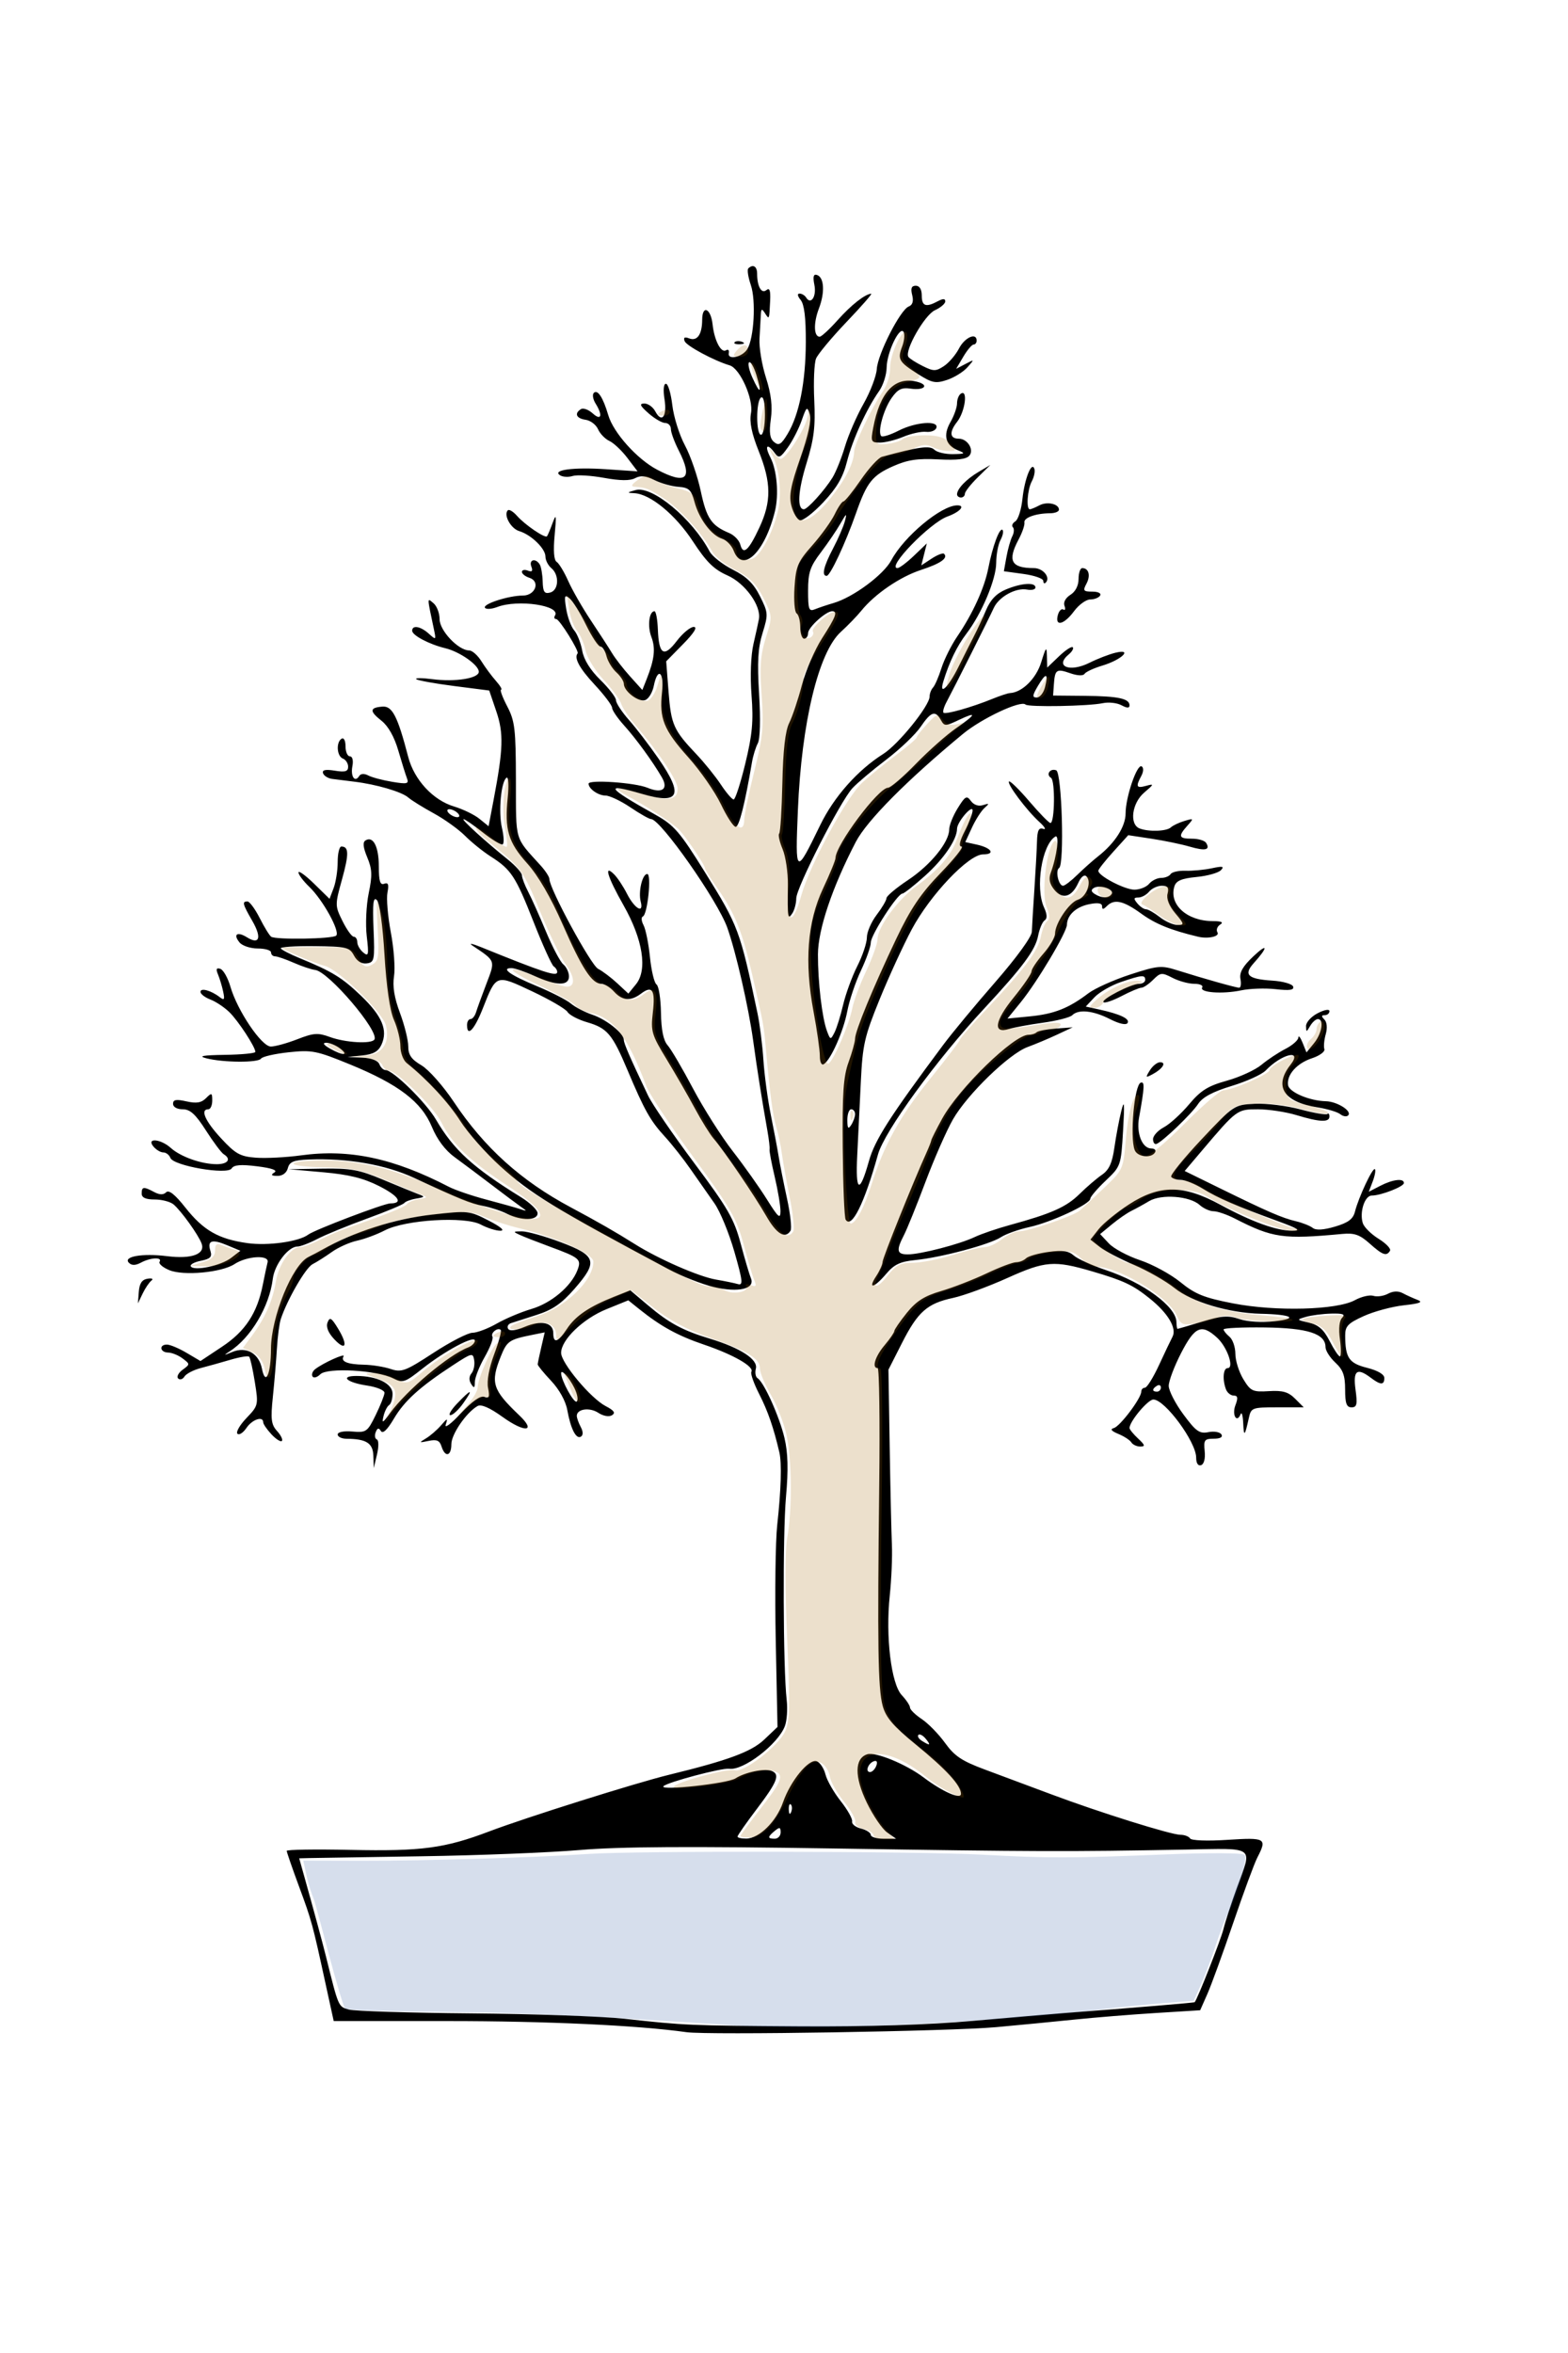 <?xml version="1.0" encoding="UTF-8" standalone="no"?>
<!-- Created with Inkscape (http://www.inkscape.org/) -->
<svg
   xmlns:dc="http://purl.org/dc/elements/1.1/"
   xmlns:cc="http://web.resource.org/cc/"
   xmlns:rdf="http://www.w3.org/1999/02/22-rdf-syntax-ns#"
   xmlns:svg="http://www.w3.org/2000/svg"
   xmlns="http://www.w3.org/2000/svg"
   xmlns:sodipodi="http://sodipodi.sourceforge.net/DTD/sodipodi-0.dtd"
   xmlns:inkscape="http://www.inkscape.org/namespaces/inkscape"
   width="400"
   height="600"
   id="svg13179"
   sodipodi:version="0.32"
   inkscape:version="0.44"
   version="1.0"
   sodipodi:docbase="/home/simon/svg"
   sodipodi:docname="Bonsai Besen-Form.svg">
  <defs
     id="defs13181" />
  <sodipodi:namedview
     id="base"
     pagecolor="#ffffff"
     bordercolor="#666666"
     borderopacity="1.0"
     inkscape:pageopacity="0.0"
     inkscape:pageshadow="2"
     inkscape:zoom="2.8"
     inkscape:cx="199.8494"
     inkscape:cy="148.7563"
     inkscape:document-units="px"
     inkscape:current-layer="layer1"
     width="400px"
     height="600px"
     inkscape:window-width="1016"
     inkscape:window-height="710"
     inkscape:window-x="0"
     inkscape:window-y="0" />
  <g
     inkscape:label="Ebene 1"
     inkscape:groupmode="layer"
     id="layer1">
    <path
       style="fill:black"
       d="M 175.143,518.197 C 162.627,516.441 139.493,515.362 114.314,515.362 C 98.271,515.362 85.138,515.362 85.131,515.362 C 85.123,515.362 84.188,511.087 83.053,505.862 C 79.724,490.541 79.51,489.756 76.253,480.958 C 74.543,476.336 73.143,472.286 73.143,471.958 C 73.142,471.63 80.455,471.518 89.393,471.709 C 107.523,472.097 113.44,471.309 124.826,466.99 C 134.132,463.46 162.176,454.632 170.643,452.567 C 185.803,448.869 191.694,446.687 194.992,443.549 L 198.342,440.362 L 197.894,418.362 C 197.647,406.262 197.818,392.987 198.272,388.862 C 199.258,379.923 199.459,373.106 198.819,370.358 C 197.344,364.027 195.891,359.825 193.675,355.483 C 192.305,352.8 191.405,350.247 191.675,349.81 C 192.478,348.511 187.123,345.432 179.643,342.891 C 172.867,340.589 168.559,338.223 162.962,333.728 L 160.28,331.574 L 154.714,333.833 C 148.733,336.261 143.143,341.64 143.143,344.968 C 143.143,347.556 150.704,356.584 154.528,358.561 C 156.656,359.662 157.082,360.281 156.12,360.876 C 155.355,361.349 153.892,361.088 152.616,360.252 C 150.402,358.802 147.143,359.268 147.143,361.035 C 147.143,361.562 147.594,362.837 148.146,363.867 C 148.775,365.044 148.794,365.96 148.196,366.329 C 146.975,367.084 145.592,364.39 144.718,359.555 C 144.303,357.254 142.669,354.304 140.587,352.097 C 138.693,350.089 137.154,348.202 137.167,347.904 C 137.18,347.606 137.588,345.648 138.075,343.553 L 138.959,339.744 L 135.801,340.378 C 129.872,341.568 129.328,341.941 127.736,345.92 C 125.06,352.609 125.622,354.382 132.487,360.919 C 136.905,365.125 133.909,365.409 128.223,361.324 C 124.89,358.93 122.74,357.998 121.802,358.543 C 118.927,360.212 115.143,365.733 115.143,368.257 C 115.143,371.335 113.55,371.719 112.642,368.86 C 112.147,367.299 111.417,366.983 109.325,367.423 C 106.88,367.938 106.82,367.883 108.643,366.795 C 109.743,366.139 111.472,364.648 112.486,363.482 C 114.166,361.55 114.273,361.533 113.699,363.291 C 113.352,364.352 115.083,363.056 117.546,360.411 C 120.451,357.293 122.56,355.808 123.55,356.188 C 124.769,356.656 124.96,356.199 124.502,353.91 C 124.151,352.153 124.757,348.836 126.072,345.323 C 127.249,342.175 128.002,339.388 127.745,339.131 C 126.988,338.374 125.061,339.921 125.625,340.833 C 125.907,341.29 125.02,343.622 123.653,346.014 C 122.286,348.405 121.155,351.262 121.14,352.362 C 121.117,353.982 120.936,354.083 120.185,352.896 C 119.602,351.975 119.636,350.972 120.277,350.201 C 120.838,349.525 121.149,348.033 120.97,346.886 C 120.657,344.892 120.42,344.945 115.615,348.081 C 107.115,353.628 103.184,357.178 100.494,361.736 C 98.804,364.6 97.656,365.693 97.167,364.902 C 96.617,364.011 96.268,364.093 95.838,365.214 C 95.518,366.049 95.649,366.875 96.131,367.048 C 96.621,367.224 96.641,368.904 96.177,370.862 L 95.348,374.362 L 95.245,371.229 C 95.139,367.978 93.452,366.907 88.393,366.876 C 87.155,366.868 86.143,366.378 86.143,365.786 C 86.143,365.151 87.679,364.841 89.882,365.031 C 93.427,365.337 93.734,365.121 95.823,360.858 C 97.034,358.385 98.051,355.827 98.084,355.173 C 98.117,354.515 96.129,353.683 93.631,353.308 C 88.446,352.531 86.607,350.862 90.935,350.862 C 96.19,350.862 100.143,352.811 100.143,355.401 C 100.143,356.69 99.747,357.989 99.264,358.288 C 98.78,358.586 98.139,359.851 97.838,361.097 C 97.369,363.041 97.601,362.938 99.467,360.375 C 103.755,354.488 114.428,345.501 119.393,343.596 C 120.355,343.227 121.143,342.452 121.143,341.873 C 121.143,340.38 113.522,344.432 107.794,348.97 C 103.27,352.554 102.768,352.722 100.294,351.475 C 96.12,349.372 83.488,348.66 81.719,350.429 C 80.922,351.226 80.022,351.475 79.718,350.983 C 79.414,350.491 79.722,349.655 80.404,349.125 C 82.453,347.533 88.217,344.934 87.643,345.861 C 86.833,347.172 88.637,347.911 92.844,347.994 C 94.933,348.035 98.007,348.527 99.675,349.087 C 102.431,350.013 103.422,349.639 110.553,344.984 C 114.869,342.167 119.354,339.857 120.521,339.85 C 121.688,339.844 124.469,338.794 126.701,337.517 C 128.933,336.241 132.926,334.559 135.574,333.779 C 140.621,332.294 145.684,328.041 147.279,323.945 C 148.39,321.094 147.956,320.723 140.143,317.846 C 137.118,316.732 133.743,315.411 132.643,314.909 C 130.801,314.07 130.84,313.997 133.143,313.988 C 134.518,313.983 138.984,315.234 143.067,316.768 C 152.186,320.194 152.622,321.706 146.505,328.698 C 143.243,332.427 140.935,334.014 136.925,335.283 C 134.02,336.203 131.052,337.156 130.329,337.402 C 129.607,337.647 129.294,338.297 129.633,338.846 C 130.026,339.482 131.56,339.297 133.857,338.337 C 138.109,336.561 141.143,337.224 141.143,339.93 C 141.143,342.692 142.339,342.316 144.643,338.829 C 146.803,335.558 150.303,333.183 156.715,330.637 L 160.787,329.021 L 165.215,332.767 C 170.69,337.399 174.089,339.236 181.143,341.374 C 188.929,343.733 193.427,346.669 192.819,348.993 C 192.55,350.02 192.747,351.117 193.256,351.432 C 194.887,352.44 198.829,361.194 200.121,366.676 C 201.022,370.501 201.131,374.702 200.508,381.676 C 199.647,391.313 199.767,425.598 200.688,433.51 C 200.954,435.791 200.743,438.784 200.219,440.162 C 198.46,444.789 189.621,451.551 186.026,451.02 C 184.184,450.748 170.175,454.469 169.25,455.475 C 168.131,456.695 185.601,454.792 187.635,453.473 C 190.057,451.903 195.018,450.877 196.829,451.572 C 199.057,452.427 198.331,454.315 193.143,461.169 C 190.393,464.801 188.143,468.019 188.143,468.318 C 188.143,468.617 189.155,468.848 190.393,468.831 C 193.683,468.784 198.053,464.471 199.74,459.606 C 201.655,454.082 206.371,448.352 208.371,449.119 C 209.204,449.439 210.198,450.948 210.581,452.472 C 210.964,453.996 212.709,457.052 214.46,459.264 C 216.21,461.475 217.522,463.813 217.375,464.46 C 217.228,465.107 218.24,465.921 219.625,466.268 C 221.01,466.616 222.143,467.342 222.143,467.881 C 222.143,468.421 223.593,468.862 225.365,468.862 L 228.588,468.862 L 226.312,467.268 C 225.06,466.391 222.73,462.976 221.132,459.679 C 217.938,453.085 217.977,448.367 221.235,447.333 C 223.356,446.66 231.075,449.826 235.588,453.22 C 240.489,456.906 245.143,458.952 245.143,457.42 C 245.143,455.28 241.417,451.214 233.608,444.834 C 227.826,440.109 225.971,437.939 225.169,434.96 C 223.981,430.546 223.815,419.861 224.296,378.613 C 224.487,362.25 224.305,348.863 223.893,348.863 C 222.343,348.862 223.23,345.911 225.643,343.045 C 227.018,341.41 228.143,339.775 228.143,339.409 C 228.143,339.044 229.569,336.97 231.312,334.801 C 233.736,331.785 235.794,330.472 240.062,329.217 C 243.131,328.315 248.35,326.291 251.659,324.719 C 254.968,323.148 258.366,321.862 259.209,321.862 C 260.053,321.862 261.189,321.416 261.733,320.872 C 262.278,320.327 264.851,319.59 267.452,319.233 C 271.013,318.745 272.607,318.969 273.911,320.138 C 274.864,320.992 278.531,322.659 282.06,323.843 C 291.792,327.108 300.039,333.171 300.111,337.112 C 300.129,338.075 300.255,338.859 300.393,338.855 C 300.53,338.85 303.355,338.022 306.671,337.014 C 311.665,335.494 313.294,335.381 316.171,336.351 C 318.224,337.043 321.89,337.271 325.143,336.91 C 331.42,336.211 329.519,335.176 321.643,335.003 C 313.538,334.825 304.079,332.012 299.643,328.46 C 297.443,326.698 292.774,324.031 289.268,322.534 C 285.762,321.036 281.831,318.975 280.532,317.954 L 278.171,316.096 L 280.254,313.448 C 281.4,311.991 284.881,309.148 287.99,307.131 C 295.82,302.05 301.867,302.065 311.3,307.191 C 319.359,311.57 325.621,313.835 329.643,313.827 C 332.002,313.821 331.255,313.313 326.143,311.443 C 315.119,307.412 310.788,305.546 306.913,303.16 C 304.861,301.896 302.3,300.862 301.222,300.862 C 300.143,300.862 299.04,300.506 298.771,300.07 C 298.502,299.634 301.997,295.329 306.538,290.503 C 314.743,281.784 314.827,281.728 320.108,281.461 C 323.031,281.313 328.27,281.957 331.751,282.891 C 335.233,283.826 338.32,284.352 338.612,284.06 C 338.904,283.768 339.143,284.054 339.143,284.696 C 339.143,286.252 336.665,286.151 330.734,284.351 C 328.034,283.532 323.612,282.862 320.907,282.862 C 315.569,282.862 315.52,282.899 306.43,293.624 L 302.217,298.595 L 311.43,303.111 C 323.576,309.065 327.043,310.565 330.643,311.423 C 332.293,311.816 334.201,312.577 334.882,313.114 C 335.7,313.758 337.634,313.643 340.574,312.775 C 343.959,311.775 345.178,310.857 345.658,308.946 C 346.569,305.317 350.2,297.586 350.74,298.126 C 350.992,298.378 350.745,299.779 350.189,301.24 L 349.18,303.894 L 352.112,302.378 C 355.299,300.73 358.143,300.392 358.143,301.661 C 358.143,302.577 352.28,304.862 349.93,304.862 C 348.142,304.862 346.768,309.107 347.654,311.898 C 347.98,312.923 349.801,314.724 351.701,315.898 C 353.601,317.072 354.901,318.445 354.59,318.948 C 353.692,320.401 352.713,320.049 349.38,317.074 C 346.878,314.84 345.501,314.357 342.45,314.643 C 327.326,316.061 324.681,315.684 315.007,310.726 C 313.007,309.701 310.567,308.862 309.585,308.862 C 308.604,308.862 306.996,308.134 306.012,307.244 C 303.499,304.969 296.236,304.424 293.143,306.278 C 291.768,307.102 289.743,308.216 288.643,308.754 C 287.543,309.292 285.293,310.846 283.643,312.208 L 280.643,314.685 L 282.863,317.056 C 284.084,318.361 287.684,320.295 290.863,321.354 C 294.042,322.414 298.668,324.934 301.143,326.953 C 304.88,330.003 307.154,330.919 314.549,332.354 C 325.449,334.469 341.034,334.057 345.643,331.532 C 347.293,330.628 349.413,330.132 350.355,330.43 C 351.297,330.729 352.974,330.488 354.082,329.895 C 355.393,329.193 356.716,329.148 357.87,329.766 C 358.845,330.289 360.543,331.058 361.643,331.476 C 363.105,332.033 362.165,332.398 358.143,332.837 C 355.118,333.168 350.505,334.408 347.893,335.594 C 343.858,337.425 343.145,338.173 343.157,340.556 C 343.184,346.245 344.115,347.618 348.734,348.781 C 351.469,349.47 353.143,350.455 353.143,351.377 C 353.143,353.229 352.195,353.216 349.702,351.33 C 346.151,348.645 345.124,349.443 345.798,354.362 C 346.312,358.113 346.142,358.862 344.779,358.862 C 343.504,358.862 343.143,357.858 343.143,354.314 C 343.143,350.748 342.603,349.267 340.643,347.45 C 339.268,346.175 338.143,344.407 338.143,343.521 C 338.143,340.086 333.644,338.628 322.634,338.492 C 316.864,338.42 312.142,338.645 312.143,338.99 C 312.143,339.335 312.818,340.177 313.643,340.862 C 314.468,341.547 315.145,343.514 315.147,345.235 C 315.149,346.955 316.062,349.858 317.177,351.686 C 319.044,354.749 319.555,354.988 323.693,354.733 C 327.221,354.516 328.654,354.929 330.385,356.66 L 332.587,358.862 L 325.884,358.862 C 319.385,358.862 319.162,358.946 318.574,361.612 C 317.545,366.279 317.306,366.487 317.143,362.862 C 317.056,360.937 316.757,359.927 316.478,360.618 C 315.507,363.028 314.218,360.794 315.156,358.327 C 315.869,356.452 315.766,355.862 314.725,355.862 C 313.973,355.862 313.084,355.15 312.75,354.28 C 311.808,351.826 312.033,348.862 313.162,348.862 C 314.93,348.862 313.073,343.48 310.488,341.112 C 306.525,337.482 304.814,338.208 301.31,345.003 C 299.568,348.38 298.143,352.148 298.143,353.376 C 298.143,354.604 299.825,357.883 301.882,360.663 C 305.092,365.002 305.994,365.642 308.261,365.189 C 309.712,364.898 311.206,365.156 311.581,365.761 C 312.01,366.456 311.289,366.862 309.627,366.862 C 307.267,366.862 307.026,367.192 307.317,370.028 C 307.512,371.925 307.142,373.361 306.393,373.611 C 305.629,373.867 305.143,373.115 305.143,371.678 C 305.143,367.684 297.156,356.856 294.219,356.869 C 292.818,356.875 288.143,362.467 288.143,364.135 C 288.143,364.492 289.128,365.702 290.331,366.823 C 292.109,368.479 292.214,368.862 290.89,368.862 C 289.994,368.862 288.966,368.384 288.605,367.8 C 288.244,367.217 286.755,366.246 285.296,365.643 C 283.49,364.897 283.122,364.42 284.143,364.147 C 285.726,363.725 291.143,356.53 291.143,354.849 C 291.143,354.306 291.56,353.862 292.069,353.862 C 292.579,353.862 294.193,351.275 295.655,348.112 C 297.118,344.95 298.672,341.687 299.108,340.862 C 300.253,338.694 297.972,334.862 293.299,331.108 C 289.006,327.658 286.669,326.557 278.643,324.201 C 268.92,321.348 266.661,321.523 256.992,325.877 C 252.073,328.091 245.838,330.378 243.136,330.957 C 236.531,332.374 234.142,334.483 230.081,342.486 L 226.643,349.261 L 226.96,368.811 C 227.134,379.564 227.388,390.837 227.524,393.862 C 227.66,396.887 227.414,402.74 226.978,406.868 C 225.876,417.302 227.333,429.371 230.041,432.254 C 231.197,433.484 232.144,434.912 232.146,435.427 C 232.147,435.941 233.499,437.262 235.149,438.362 C 236.799,439.462 239.477,442.208 241.101,444.463 C 243.508,447.807 245.399,449.062 251.348,451.264 C 255.36,452.749 262.918,455.567 268.143,457.527 C 280.39,462.121 298.721,467.862 301.141,467.862 C 302.177,467.862 303.285,468.282 303.602,468.796 C 303.934,469.334 307.988,469.483 313.161,469.148 C 322.893,468.518 323.284,468.75 320.75,473.662 C 319.983,475.147 317.214,482.649 314.596,490.332 C 311.978,498.016 309.009,506.17 308,508.453 L 306.164,512.604 L 294.903,513.3 C 288.71,513.683 279.368,514.438 274.143,514.977 C 268.918,515.517 259.918,516.387 254.143,516.91 C 242.511,517.965 180.665,518.973 175.143,518.197 z M 248.189,515.311 C 257.788,514.458 268.118,513.573 271.143,513.344 C 290.056,511.909 304.641,510.693 304.769,510.54 C 305.525,509.635 311.421,494.661 312.103,491.915 C 312.587,489.961 314.135,485.212 315.542,481.362 C 319.492,470.555 320.497,471.299 302.393,471.633 C 272.379,472.186 264.397,472.162 213.291,471.36 C 175.803,470.772 158.119,470.877 147.791,471.75 C 140.009,472.408 121.943,473.121 107.643,473.336 C 93.343,473.55 80.446,473.756 78.983,473.794 L 76.324,473.862 L 77.657,478.612 C 80.096,487.307 82.27,495.323 83.148,498.862 C 86.378,511.878 86.293,511.681 89,512.429 C 90.454,512.831 104.527,513.267 120.274,513.398 C 136.021,513.529 153.571,514.146 159.274,514.769 C 174.952,516.482 175.695,516.514 204.189,516.694 C 221.371,516.803 236.891,516.315 248.189,515.311 z M 199.143,467.24 C 199.143,465.911 198.871,465.843 197.643,466.862 C 195.754,468.43 195.754,468.862 197.643,468.862 C 198.468,468.862 199.143,468.132 199.143,467.24 z M 201.747,460.133 C 201.415,459.801 201.178,460.391 201.222,461.446 C 201.27,462.61 201.507,462.847 201.826,462.05 C 202.115,461.328 202.079,460.465 201.747,460.133 z M 223.537,450.279 C 223.91,449.305 223.687,448.848 222.956,449.091 C 221.461,449.589 220.638,451.862 221.953,451.862 C 222.49,451.862 223.202,451.15 223.537,450.279 z M 236.123,443.338 C 235.427,442.5 234.598,442.074 234.279,442.392 C 233.961,442.711 234.363,443.39 235.172,443.901 C 237.289,445.24 237.565,445.076 236.123,443.338 z M 146.498,353.873 C 145.186,351.243 143.143,348.995 143.143,350.181 C 143.143,351.919 146.381,357.833 147.092,357.394 C 147.581,357.092 147.314,355.507 146.498,353.873 z M 296.143,353.803 C 296.143,353.221 295.693,353.022 295.143,353.362 C 293.861,354.154 293.861,354.862 295.143,354.862 C 295.693,354.862 296.143,354.386 296.143,353.803 z M 341.82,341.521 C 341.447,338.801 341.657,336.748 342.384,336.021 C 343.263,335.142 342.588,334.886 339.593,334.962 C 337.42,335.017 334.518,335.39 333.143,335.792 C 330.689,336.51 330.704,336.537 333.916,337.277 C 336.362,337.841 337.693,339.02 339.186,341.947 C 340.285,344.1 341.461,345.862 341.799,345.862 C 342.138,345.862 342.147,343.909 341.82,341.521 z M 69.243,365.74 C 68.088,364.5 67.143,363.12 67.143,362.674 C 67.143,360.999 64.33,361.947 62.874,364.112 C 62.042,365.35 61.006,366.018 60.571,365.597 C 60.135,365.176 61.171,363.376 62.872,361.597 C 65.91,358.418 65.947,358.258 65.006,352.398 C 64.479,349.118 63.83,346.216 63.564,345.95 C 63.298,345.684 61.182,346.026 58.861,346.71 C 56.541,347.394 53.115,348.351 51.247,348.836 C 49.379,349.321 47.491,350.3 47.051,351.011 C 46.611,351.722 45.89,351.943 45.449,351.501 C 45.007,351.06 45.519,350.06 46.586,349.28 C 48.505,347.877 48.505,347.847 46.584,346.394 C 45.516,345.586 43.855,344.911 42.893,344.894 C 40.804,344.856 40.502,342.862 42.586,342.862 C 43.379,342.862 45.629,343.806 47.584,344.96 L 51.14,347.058 L 56.652,343.4 C 62.576,339.468 65.614,334.845 67.048,327.582 C 67.506,325.261 68.052,322.687 68.262,321.862 C 68.755,319.92 63.018,320.243 59.821,322.337 C 56.542,324.486 46.824,325.387 43.186,323.88 C 41.526,323.193 40.414,322.232 40.715,321.746 C 41.48,320.508 38.421,320.643 35.97,321.955 C 34.56,322.709 33.607,322.727 32.891,322.01 C 31.291,320.41 36.331,319.53 42.605,320.314 C 48.884,321.099 52.428,319.807 51.429,317.097 C 50.609,314.87 46.202,308.733 44.259,307.112 C 43.435,306.425 41.272,305.862 39.452,305.862 C 37.177,305.862 36.143,305.393 36.143,304.362 C 36.143,302.574 36.621,302.512 39.316,303.955 C 40.704,304.698 41.684,304.721 42.378,304.027 C 43.072,303.333 44.639,304.575 47.276,307.911 C 51.895,313.755 55.744,315.958 63.143,316.992 C 68.37,317.723 76.271,316.613 78.643,314.815 C 80.254,313.594 97.961,306.862 99.562,306.862 C 102.945,306.862 101.725,304.978 96.694,302.432 C 92.72,300.422 88.994,299.502 82.476,298.924 L 73.643,298.141 L 82.143,297.999 C 89.479,297.877 91.602,298.259 97.643,300.791 C 101.493,302.405 105.543,304.06 106.643,304.469 C 108.489,305.157 108.45,305.247 106.143,305.639 C 104.768,305.873 103.418,306.376 103.143,306.758 C 102.868,307.14 98.593,308.926 93.643,310.726 C 88.693,312.527 82.979,314.869 80.945,315.931 C 78.911,316.993 76.627,317.862 75.869,317.862 C 73.534,317.862 70.045,322.438 69.591,326.094 C 68.711,333.192 63.969,341.159 58.578,344.596 C 56.948,345.636 57.056,345.659 59.266,344.744 C 62.829,343.267 66.035,345.073 66.82,348.997 C 67.723,353.513 69.109,350.471 69.128,343.933 C 69.15,335.887 74.567,322.571 78.643,320.542 C 79.743,319.995 81.318,319.165 82.143,318.698 C 90.242,314.117 100.638,310.796 110.28,309.71 C 119.392,308.683 119.777,308.724 124.643,311.233 C 127.758,312.839 128.889,313.818 127.643,313.83 C 126.543,313.841 124.293,313.13 122.643,312.251 C 118.599,310.096 103.367,311.022 98.153,313.74 C 96.179,314.769 93.006,315.948 91.103,316.361 C 89.2,316.773 86.302,318.067 84.664,319.237 C 83.025,320.406 80.807,321.812 79.734,322.362 C 77.968,323.268 73.291,331.346 71.628,336.362 C 71.263,337.462 70.819,340.837 70.64,343.862 C 70.462,346.887 69.998,352.418 69.61,356.152 C 69.013,361.901 69.177,363.243 70.684,364.908 C 71.663,365.99 72.212,367.126 71.904,367.434 C 71.596,367.742 70.399,366.98 69.243,365.74 z M 58.979,320.747 L 61.316,318.938 L 57.979,317.54 C 54.058,315.896 52.83,316.3 53.673,318.957 C 54.164,320.504 53.682,321.004 51.23,321.495 C 49.55,321.831 48.401,322.471 48.677,322.918 C 49.471,324.201 56.405,322.74 58.979,320.747 z M 116.643,357.862 C 120.304,354.04 120.864,354.04 118.143,357.862 C 116.968,359.512 115.503,360.862 114.888,360.862 C 114.272,360.862 115.062,359.512 116.643,357.862 z M 85.247,341.473 C 83.716,339.843 83.124,338.352 83.559,337.219 C 84.121,335.755 84.551,336.004 86.234,338.772 C 88.845,343.066 88.256,344.676 85.247,341.473 z M 35.412,329.371 C 35.576,327.25 36.225,326.288 37.643,326.067 C 38.793,325.887 39.206,326.096 38.615,326.558 C 38.05,327 37.046,328.487 36.384,329.862 L 35.181,332.362 L 35.412,329.371 z M 182.143,328.199 C 179.118,327.486 173.886,325.432 170.516,323.633 C 141.347,308.062 135.445,304.45 127.596,297.362 C 123.942,294.062 119.37,288.887 117.436,285.862 C 114.371,281.067 109.071,275.34 103.751,271.073 C 102.866,270.364 102.143,268.437 102.143,266.791 C 102.143,265.145 101.405,262.125 100.503,260.08 C 99.457,257.709 98.582,251.703 98.087,243.497 C 97.628,235.873 96.829,230.169 96.127,229.497 C 95.216,228.625 95.023,230.332 95.292,236.862 C 95.62,244.813 95.51,245.381 93.586,245.656 C 92.269,245.845 91.086,245.125 90.3,243.656 C 89.167,241.54 88.38,241.355 80.143,241.265 C 75.232,241.212 71.401,241.471 71.63,241.841 C 71.859,242.212 73.98,243.309 76.345,244.281 C 84.76,247.738 87.242,249.256 92.118,253.931 C 97.484,259.077 98.997,262.693 97.32,266.373 C 96.525,268.117 95.249,268.839 92.443,269.131 L 88.643,269.526 L 92.424,269.694 C 94.742,269.797 96.428,270.443 96.781,271.362 C 97.098,272.187 97.802,272.862 98.346,272.862 C 100.267,272.862 108.644,281.083 111.223,285.499 C 115.746,293.243 120.681,297.746 132.893,305.269 C 135.23,306.709 137.143,308.557 137.143,309.375 C 137.143,311.266 132.985,311.335 129.343,309.505 C 127.858,308.759 125.112,307.856 123.242,307.5 C 120.022,306.886 117.421,305.831 105.643,300.359 C 98.374,296.982 88.63,295.28 78.799,295.67 C 74.887,295.825 73.855,296.247 73.433,297.862 C 73.114,299.081 72.077,299.856 70.776,299.847 C 69.204,299.836 68.998,299.606 69.995,298.975 C 70.885,298.411 69.386,297.873 65.609,297.401 C 61.418,296.878 59.66,297.025 59.09,297.948 C 58.031,299.661 44.243,297.288 43.465,295.259 C 43.17,294.491 42.357,293.862 41.658,293.862 C 40.959,293.862 39.828,293.187 39.143,292.362 C 37.244,290.074 40.977,290.378 43.578,292.724 C 46.077,294.977 51.413,296.862 55.292,296.862 C 58.162,296.862 59.069,295.553 57.06,294.311 C 56.464,293.943 54.425,291.216 52.529,288.252 C 49.885,284.118 48.506,282.862 46.612,282.862 C 45.167,282.862 44.143,282.284 44.143,281.467 C 44.143,280.397 44.935,280.252 47.554,280.842 C 50.11,281.419 51.363,281.213 52.554,280.023 C 54.006,278.571 54.143,278.625 54.143,280.648 C 54.143,281.866 53.693,282.862 53.143,282.862 C 51.006,282.862 52.326,285.867 56.393,290.261 C 60.076,294.24 61.26,294.9 65.263,295.204 C 67.805,295.397 72.98,295.131 76.763,294.613 C 89.12,292.92 100.396,295.316 114.522,302.636 C 116.106,303.457 120.381,304.916 124.022,305.879 C 127.664,306.842 131.543,307.929 132.643,308.294 C 134.541,308.924 134.549,308.892 132.8,307.66 C 131.787,306.946 128.412,304.422 125.3,302.05 C 122.189,299.679 117.979,296.529 115.946,295.05 C 113.579,293.329 111.503,290.56 110.177,287.351 C 107.534,280.961 101.677,276.496 89.265,271.412 C 80.734,267.918 79.577,267.69 73.608,268.329 C 70.064,268.709 66.908,269.434 66.594,269.941 C 65.929,271.018 56.987,270.968 52.643,269.862 C 50.439,269.301 51.699,269.067 57.393,268.98 C 61.655,268.915 65.143,268.578 65.143,268.23 C 65.143,266.98 60.784,260.315 58.516,258.098 C 57.242,256.853 55.062,255.402 53.672,254.873 C 52.281,254.344 51.143,253.465 51.143,252.918 C 51.143,251.819 53.86,252.566 56.054,254.267 C 57.206,255.161 57.367,254.903 56.933,252.862 C 56.64,251.487 56.045,249.513 55.612,248.476 C 55.033,247.09 55.192,246.712 56.212,247.052 C 56.975,247.306 58.131,249.35 58.78,251.595 C 60.554,257.719 66.729,266.862 69.093,266.862 C 70.18,266.862 73.223,266.024 75.856,265 C 80.007,263.384 81.107,263.308 84.143,264.423 C 88.106,265.88 94.778,266.261 95.513,265.073 C 96.811,262.972 83.803,247.718 80.381,247.329 C 79.425,247.22 76.97,246.396 74.925,245.497 C 72.88,244.598 70.743,243.862 70.175,243.862 C 69.607,243.862 69.143,243.412 69.143,242.862 C 69.143,242.312 67.623,241.862 65.765,241.862 C 63.908,241.862 61.819,241.176 61.123,240.338 C 59.384,238.243 60.506,237.447 63,239.005 C 66.201,241.004 66.829,239.108 64.377,234.847 C 61.876,230.502 61.715,229.862 63.123,229.862 C 63.661,229.862 65.072,231.775 66.257,234.112 C 67.442,236.45 68.758,238.587 69.182,238.862 C 70.445,239.682 84.908,239.428 85.766,238.572 C 86.815,237.523 82.358,229.452 78.893,226.127 C 77.38,224.676 76.143,223.031 76.143,222.472 C 76.143,221.913 77.926,223.197 80.105,225.325 L 84.066,229.193 L 85.105,226.463 C 85.676,224.961 86.143,221.961 86.143,219.797 C 86.143,217.633 86.566,215.862 87.084,215.862 C 89.008,215.862 89.045,217.759 87.249,224.237 C 85.437,230.77 85.439,230.954 87.378,234.874 C 88.464,237.067 89.755,238.862 90.247,238.862 C 90.74,238.862 91.143,239.482 91.143,240.24 C 91.143,240.997 91.829,242.187 92.668,242.883 C 94.016,244.001 94.119,243.513 93.555,238.711 C 93.203,235.72 93.431,230.793 94.06,227.763 C 95.006,223.205 94.941,221.623 93.682,218.611 C 92.629,216.09 92.493,214.764 93.239,214.303 C 95.199,213.092 96.63,215.877 96.637,220.913 C 96.641,224.701 96.967,225.753 98.012,225.355 C 99.038,224.964 99.246,225.527 98.84,227.598 C 98.542,229.118 98.931,233.702 99.705,237.783 C 100.479,241.864 100.844,246.88 100.516,248.928 C 100.107,251.486 100.582,254.419 102.032,258.295 C 103.193,261.398 104.143,265.226 104.143,266.801 C 104.143,268.992 104.933,270.131 107.506,271.649 C 109.356,272.741 113.069,276.93 115.756,280.958 C 123.573,292.674 132.926,301.101 145.643,307.886 C 152.371,311.475 157.237,314.265 161.882,317.197 C 167.939,321.021 178.25,325.534 182.643,326.285 C 184.843,326.661 187.362,327.178 188.24,327.434 C 189.606,327.833 189.477,326.643 187.346,319.206 C 185.977,314.425 183.683,308.858 182.249,306.836 C 180.816,304.814 178.116,300.955 176.25,298.261 C 174.383,295.567 171.408,291.787 169.637,289.862 C 165.903,285.802 164.405,283.139 160.072,272.862 C 156.196,263.667 154.925,262.168 149.73,260.654 C 147.482,259.999 145.254,258.826 144.779,258.048 C 144.304,257.27 140.254,254.908 135.779,252.799 C 126.477,248.416 126.626,248.365 123.177,257.112 C 121.013,262.602 119.143,264.572 119.143,261.362 C 119.143,260.537 119.54,259.862 120.026,259.862 C 120.512,259.862 121.149,259.075 121.442,258.112 C 121.735,257.15 122.921,253.887 124.078,250.862 C 126.389,244.819 126.497,245.116 120.511,241.113 C 119.484,240.425 120.443,240.593 122.643,241.486 C 138.704,248.002 142.143,249.124 142.143,247.851 C 142.143,247.372 141.743,246.733 141.255,246.431 C 140.766,246.129 138.459,241.04 136.129,235.122 C 131.522,223.424 130.41,221.728 125.143,218.373 C 123.218,217.147 120.293,214.789 118.643,213.133 C 116.993,211.478 113.393,208.894 110.643,207.393 C 107.893,205.892 104.968,204.075 104.143,203.356 C 102.463,201.892 96.02,200.006 90.374,199.325 C 88.322,199.078 85.78,198.76 84.726,198.619 C 83.671,198.478 82.629,197.823 82.41,197.164 C 82.13,196.323 83.023,196.131 85.41,196.518 C 88.06,196.948 88.81,196.725 88.81,195.509 C 88.81,194.651 88.21,193.718 87.476,193.437 C 85.92,192.839 85.685,189.263 87.143,188.362 C 87.71,188.012 88.143,188.852 88.143,190.303 C 88.143,191.711 88.645,192.862 89.259,192.862 C 89.914,192.862 90.176,193.906 89.894,195.386 C 89.392,198.011 90.538,199.65 91.634,197.876 C 92.023,197.248 92.912,197.197 93.954,197.743 C 94.883,198.231 97.623,198.958 100.043,199.359 C 103.888,199.997 104.364,199.88 103.81,198.438 C 103.462,197.531 102.465,194.339 101.595,191.347 C 100.592,187.897 99.031,185.133 97.328,183.793 C 94.21,181.34 94.268,180.434 97.56,180.181 C 100.077,179.987 101.431,182.629 104.136,193.012 C 105.656,198.85 110.462,204.042 115.835,205.652 C 118.097,206.33 121.005,207.739 122.295,208.785 L 124.642,210.685 L 125.908,204.024 C 128.393,190.953 128.514,186.999 126.604,181.38 L 124.803,176.08 L 115.755,174.92 C 110.778,174.282 106.467,173.494 106.175,173.17 C 105.882,172.846 107.715,172.851 110.247,173.182 C 116.099,173.947 122.143,172.991 122.143,171.299 C 122.143,169.588 117.289,166.18 113.582,165.288 C 109.51,164.309 105.143,162.005 105.143,160.837 C 105.143,159.312 107.297,159.691 109.389,161.585 C 111.223,163.244 111.272,163.207 110.718,160.585 C 108.9,151.977 108.909,152.423 110.58,153.81 C 111.44,154.523 112.143,156.362 112.143,157.896 C 112.143,160.805 116.938,165.862 119.697,165.862 C 120.467,165.862 121.865,167.1 122.804,168.612 C 123.744,170.125 125.407,172.375 126.502,173.612 C 127.596,174.85 128.195,175.862 127.833,175.862 C 127.471,175.862 128.166,177.764 129.378,180.089 C 131.351,183.875 131.584,185.846 131.612,198.983 C 131.645,214.864 131.182,213.262 137.893,220.671 C 139.13,222.037 140.143,223.589 140.143,224.121 C 140.143,226.579 150.727,246.1 152.573,247.045 C 153.711,247.629 155.916,249.289 157.471,250.734 L 160.299,253.362 L 162.239,250.979 C 165.224,247.312 164.007,239.567 159.078,230.869 C 154.949,223.582 153.93,220.22 156.684,222.975 C 157.532,223.823 158.995,226.03 159.934,227.88 C 161.884,231.718 164.285,233.121 163.452,229.935 C 162.789,227.402 163.857,222.862 165.115,222.862 C 166.258,222.862 165.19,233.223 163.998,233.693 C 163.536,233.875 163.61,234.866 164.161,235.897 C 164.713,236.927 165.453,240.603 165.806,244.066 C 166.159,247.529 166.911,250.664 167.478,251.034 C 168.044,251.403 168.554,254.637 168.612,258.219 C 168.683,262.651 169.228,265.313 170.318,266.548 C 171.199,267.546 174.107,272.499 176.781,277.555 C 179.455,282.61 184.024,289.81 186.933,293.555 C 189.843,297.299 193.769,302.837 195.658,305.862 C 198.53,310.462 199.093,310.953 199.102,308.862 C 199.108,307.487 198.448,303.54 197.635,300.092 C 196.822,296.643 196.229,293.493 196.318,293.092 C 196.407,292.69 196.162,290.562 195.773,288.362 C 194.28,279.905 193.199,273.069 192.135,265.362 C 190.95,256.782 187.77,242.891 185.551,236.602 C 183.118,229.707 168.494,208.862 166.089,208.862 C 165.624,208.862 163.243,207.512 160.798,205.862 C 158.353,204.212 155.496,202.862 154.448,202.862 C 152.612,202.862 150.143,201.128 150.143,199.838 C 150.143,198.738 161.991,199.557 165.179,200.877 C 168.909,202.422 170.578,201.227 168.854,198.244 C 166.547,194.252 162.252,188.347 159.204,184.977 C 157.521,183.115 156.143,181.089 156.143,180.475 C 156.143,179.86 154.118,177.183 151.643,174.526 C 147.84,170.443 146.394,167.778 147.347,166.612 C 147.807,166.051 142.708,157.862 141.9,157.862 C 141.419,157.862 141.271,157.463 141.573,156.975 C 143.163,154.403 132.161,152.764 126.852,154.782 C 125.401,155.334 123.987,155.42 123.711,154.972 C 123.115,154.008 129.796,151.862 133.392,151.862 C 136.588,151.862 137.905,148.239 135.04,147.33 C 133.997,146.998 133.143,146.322 133.143,145.826 C 133.143,145.331 133.823,145.186 134.654,145.505 C 135.736,145.92 135.99,145.627 135.547,144.474 C 134.863,142.69 136.639,142.238 137.685,143.93 C 138.048,144.517 138.387,146.477 138.438,148.286 C 138.513,150.942 138.878,151.483 140.337,151.101 C 142.55,150.523 142.742,146.604 140.643,144.862 C 139.818,144.177 139.143,142.851 139.143,141.914 C 139.143,139.876 135.506,136.354 132.444,135.426 C 130.293,134.774 128.385,131.287 129.545,130.126 C 129.867,129.805 130.921,130.438 131.887,131.535 C 133.899,133.818 139.042,137.323 139.537,136.748 C 139.72,136.536 140.363,135.012 140.967,133.362 C 141.897,130.821 141.977,131.298 141.49,136.482 C 141.12,140.407 141.304,142.843 142,143.274 C 142.597,143.643 143.928,145.839 144.956,148.154 C 145.985,150.468 148.586,154.997 150.735,158.218 C 152.884,161.439 155.318,165.193 156.143,166.561 C 156.968,167.929 159.043,170.601 160.754,172.499 L 163.864,175.949 L 164.969,173.156 C 166.956,168.131 167.271,165.33 166.173,162.441 C 165.123,159.679 165.58,155.862 166.96,155.862 C 167.336,155.862 167.723,157.945 167.821,160.491 C 168.071,166.964 169.361,167.754 172.646,163.447 C 174.15,161.475 176.096,159.862 176.97,159.862 C 178.01,159.862 177.071,161.379 174.254,164.249 L 169.949,168.635 L 170.551,176.432 C 171.194,184.768 171.825,186.182 177.628,192.3 C 179.683,194.466 182.499,197.954 183.886,200.05 C 185.274,202.147 186.746,203.862 187.158,203.862 C 187.571,203.862 188.907,199.738 190.129,194.698 C 191.921,187.3 192.228,183.946 191.719,177.301 C 191.343,172.389 191.54,167.111 192.209,164.215 C 192.825,161.546 193.452,158.687 193.603,157.862 C 194.221,154.472 190.077,148.721 185.585,146.734 C 182.122,145.202 180.198,143.31 176.772,138.068 C 172.306,131.235 165.878,125.951 161.803,125.763 C 159.856,125.673 159.889,125.594 162.143,124.966 C 166.375,123.788 176.607,132.267 181.023,140.614 C 181.679,141.852 184.347,143.945 186.953,145.266 C 190.48,147.053 192.251,148.788 193.882,152.055 C 195.974,156.244 196.004,156.667 194.536,161.402 C 193.349,165.233 193.148,168.791 193.65,177.03 C 194.04,183.42 193.908,188.433 193.321,189.53 C 192.782,190.538 192.112,192.712 191.832,194.362 C 190.011,205.086 188.551,210.859 187.665,210.838 C 187.103,210.825 185.415,208.237 183.914,205.088 C 182.413,201.939 178.672,196.557 175.599,193.129 C 169.318,186.121 168.128,183.174 168.881,176.495 C 169.466,171.304 167.766,169.997 166.788,174.886 C 166.456,176.549 165.483,178.178 164.626,178.507 C 162.935,179.156 159.143,176.289 159.143,174.362 C 159.143,173.708 158.283,172.394 157.233,171.444 C 156.182,170.493 155.049,168.623 154.714,167.289 C 154.379,165.954 153.677,164.862 153.155,164.862 C 152.632,164.862 150.988,162.378 149.501,159.342 C 148.015,156.305 146.126,153.268 145.304,152.592 C 144.01,151.526 143.894,151.879 144.434,155.236 C 144.777,157.367 145.695,159.842 146.473,160.736 C 147.252,161.63 148.176,163.962 148.525,165.918 C 148.936,168.214 150.574,170.854 153.152,173.371 C 155.347,175.514 157.143,177.85 157.143,178.562 C 157.143,179.274 158.637,181.545 160.462,183.609 C 162.288,185.673 165.663,190.082 167.962,193.406 C 174.474,202.819 173.362,205.231 163.792,202.449 C 153.945,199.586 154.679,200.741 167.143,207.717 C 171.979,210.424 173.392,212.058 179.804,222.362 C 188.39,236.159 188.764,237.162 193.236,258.362 C 193.816,261.112 194.496,266.486 194.748,270.304 C 194.999,274.122 195.85,280.422 196.639,284.304 C 197.428,288.186 198.324,292.937 198.631,294.862 C 198.938,296.787 199.894,301.603 200.755,305.563 C 201.617,309.523 202.03,313.236 201.673,313.813 C 200.318,316.006 198.131,314.696 195.497,310.112 C 192.435,304.785 184.702,293.414 182.066,290.362 C 181.116,289.262 178.954,285.783 177.263,282.63 C 175.571,279.478 172.332,273.853 170.065,270.13 C 166.238,263.848 165.985,262.99 166.544,258.172 C 167.207,252.456 166.415,251.187 163.54,253.362 C 160.902,255.36 158.763,255.205 156.643,252.862 C 155.647,251.762 154.187,250.862 153.398,250.862 C 151.015,250.862 148.436,246.9 143.518,235.684 C 140.507,228.815 137.291,223.285 134.505,220.184 C 129.646,214.776 128.691,211.557 129.522,203.396 C 129.837,200.304 129.708,198.013 129.234,198.306 C 127.829,199.174 127.099,207.073 128.051,211.118 C 128.537,213.183 128.622,215.066 128.239,215.303 C 127.857,215.539 125.59,214.187 123.202,212.297 C 120.815,210.408 118.587,208.873 118.252,208.887 C 117.601,208.914 123.76,214.517 129.599,219.211 C 131.548,220.777 133.146,222.577 133.149,223.211 C 133.152,223.844 133.86,225.712 134.722,227.362 C 135.584,229.012 137.635,233.594 139.28,237.543 C 140.926,241.493 142.918,245.261 143.708,245.916 C 144.497,246.571 145.143,247.952 145.143,248.985 C 145.143,251.461 141.945,251.409 136.284,248.84 C 133.886,247.752 131.272,246.862 130.475,246.862 C 127.669,246.862 130.184,248.654 136.879,251.424 C 140.599,252.964 144.543,254.98 145.643,255.904 C 146.743,256.829 149.198,258.107 151.1,258.744 C 154.698,259.95 159.143,263.505 159.143,265.177 C 159.143,266.078 160.672,269.588 165.321,279.362 C 166.368,281.562 171.673,289.314 177.11,296.589 C 185.675,308.048 187.255,310.786 188.942,317.089 C 190.012,321.089 191.187,325.07 191.554,325.934 C 192.703,328.645 188.419,329.676 182.143,328.199 z M 86.702,267.33 C 85.634,266.523 84.059,265.878 83.202,265.898 C 82.203,265.92 82.54,266.446 84.143,267.362 C 87.415,269.233 89.188,269.211 86.702,267.33 z M 116.143,206.862 C 115.35,206.372 114.476,206.196 114.201,206.471 C 113.926,206.746 114.35,207.372 115.143,207.862 C 115.936,208.352 116.81,208.528 117.085,208.253 C 117.36,207.978 116.936,207.352 116.143,206.862 z M 223.528,325.397 C 224.416,324.042 225.143,322.424 225.143,321.801 C 225.143,320.84 232.822,301.734 236.373,293.862 C 236.993,292.487 237.532,291.1 237.571,290.78 C 237.611,290.459 238.854,287.984 240.335,285.28 C 244.567,277.547 258.648,263.862 262.37,263.862 C 263.162,263.862 264.095,263.576 264.444,263.227 C 264.794,262.878 267.006,262.451 269.361,262.278 L 273.643,261.964 L 269.643,263.835 C 267.443,264.864 264.068,266.28 262.143,266.983 C 257.426,268.705 246.757,279.046 243.096,285.443 C 241.463,288.298 238.308,295.476 236.085,301.393 C 233.862,307.311 231.391,313.415 230.593,314.958 C 228.568,318.874 228.77,319.862 231.594,319.862 C 234.796,319.862 244.827,317.261 248.643,315.441 C 250.293,314.654 254.343,313.271 257.643,312.368 C 268.235,309.47 272.015,307.789 275.365,304.487 C 277.168,302.71 279.743,300.501 281.088,299.578 C 282.926,298.317 283.719,296.593 284.283,292.631 C 284.695,289.733 285.48,285.562 286.028,283.362 C 286.825,280.159 286.918,281.156 286.494,288.362 C 285.97,297.265 285.922,297.402 282.053,301.072 C 279.903,303.112 278.143,305.176 278.143,305.659 C 278.143,307.03 268.179,311.673 262.643,312.881 C 259.893,313.482 256.6,314.653 255.326,315.484 C 252.465,317.351 240.095,320.653 233.524,321.305 C 229.646,321.69 228.114,322.414 226.07,324.826 C 222.981,328.472 221.26,328.859 223.528,325.397 z M 215.727,310.998 C 215.4,310.469 215.063,302.234 214.978,292.699 C 214.854,278.812 215.151,274.467 216.469,270.862 C 217.373,268.387 218.122,265.687 218.132,264.862 C 218.155,262.897 222.713,251.842 228.632,239.397 C 232.276,231.734 234.885,227.864 239.921,222.647 C 243.524,218.915 245.938,215.862 245.287,215.862 C 244.515,215.862 244.806,214.483 246.123,211.902 C 247.234,209.724 248.128,207.361 248.11,206.652 C 248.068,205.025 244.143,209.643 244.143,211.319 C 244.143,214.055 240.774,219.008 235.986,223.314 C 233.203,225.815 230.6,227.862 230.201,227.862 C 228.956,227.862 222.143,238.411 222.143,240.339 C 222.143,241.346 221.007,244.57 219.619,247.504 C 218.231,250.438 216.669,255.086 216.148,257.833 C 215.174,262.973 211.952,270.244 210.157,271.353 C 209.566,271.719 209.143,270.841 209.143,269.249 C 209.143,267.747 208.425,262.688 207.548,258.006 C 205.17,245.315 205.953,235.078 209.952,226.587 C 211.707,222.861 213.143,219.351 213.143,218.787 C 213.143,215.511 224.1,200.862 226.551,200.862 C 227.192,200.862 230.4,198.107 233.679,194.739 C 236.959,191.371 241.555,187.3 243.893,185.691 C 249.085,182.118 249.338,181.325 244.559,183.604 C 241.172,185.218 240.921,185.218 240.009,183.588 C 238.599,181.068 237.5,181.443 234.846,185.349 C 233.543,187.266 229.589,191.036 226.06,193.725 C 222.53,196.414 218.657,199.683 217.452,200.989 C 214.363,204.339 203.146,226.337 203.128,229.083 C 203.119,230.337 202.676,232.037 202.143,232.862 C 200.96,234.692 200.865,234.098 200.986,225.645 C 201.031,222.5 200.428,218.395 199.645,216.522 C 198.862,214.649 198.469,212.87 198.77,212.568 C 199.072,212.267 199.439,206.464 199.585,199.672 C 199.767,191.247 200.323,186.378 201.333,184.344 C 202.147,182.704 203.604,178.359 204.569,174.688 C 205.534,171.017 207.858,165.632 209.733,162.722 C 213.249,157.265 213.769,155.862 212.278,155.862 C 210.686,155.862 206.143,159.989 206.143,161.435 C 206.143,162.22 205.693,162.862 205.143,162.862 C 204.593,162.862 204.143,161.539 204.143,159.921 C 204.143,158.304 203.728,156.724 203.22,156.41 C 202.712,156.096 202.47,153.121 202.682,149.798 C 203.026,144.382 203.497,143.269 207.224,139.059 C 209.511,136.476 212.086,132.9 212.947,131.112 C 213.809,129.325 214.805,127.862 215.162,127.862 C 215.519,127.862 217.504,125.404 219.573,122.399 C 221.643,119.394 224.08,116.733 224.989,116.484 C 234.333,113.934 237.222,113.542 238.352,114.671 C 239.007,115.326 241.14,115.834 243.093,115.799 C 246.25,115.742 246.391,115.634 244.371,114.823 C 241.183,113.543 240.518,111.017 242.471,107.613 C 243.391,106.011 244.143,103.863 244.143,102.84 C 244.143,101.817 244.593,100.702 245.143,100.362 C 246.973,99.231 246.185,104.993 244.156,107.572 C 242.108,110.176 242.274,111.862 244.579,111.862 C 246.796,111.862 248.555,114.661 247.294,116.181 C 246.525,117.107 244.174,117.393 239.388,117.141 C 234.087,116.863 231.527,117.247 227.849,118.874 C 222.523,121.23 221.119,123.006 218.369,130.862 C 215.716,138.441 211.797,146.817 210.893,146.842 C 209.535,146.879 210.107,144.415 212.514,139.854 C 213.818,137.384 215.18,134.237 215.54,132.862 C 216.1,130.73 215.935,130.819 214.42,133.472 C 213.442,135.182 211.18,138.512 209.393,140.872 C 206.647,144.496 206.143,146.009 206.143,150.619 C 206.143,155.422 206.353,155.99 207.893,155.361 C 208.855,154.967 210.993,154.251 212.643,153.769 C 217.648,152.308 225.395,146.573 227.375,142.862 C 230.626,136.77 240.134,128.862 244.208,128.862 C 246.382,128.862 244.884,130.554 241.686,131.71 C 237.2,133.332 226.03,144.862 228.945,144.862 C 229.441,144.862 231.328,143.446 233.14,141.714 L 236.434,138.567 L 235.731,141.367 L 235.028,144.167 L 237.672,142.435 C 239.127,141.482 240.547,140.933 240.83,141.216 C 241.929,142.315 239.957,143.693 234.934,145.336 C 229.567,147.091 223.152,151.48 219.705,155.753 C 218.639,157.075 216.293,159.497 214.493,161.135 C 208.796,166.319 204.464,184.293 203.541,206.579 C 202.849,223.261 202.952,223.33 209.248,210.378 C 212.743,203.187 218.78,196.379 225.326,192.246 C 229.198,189.803 237.143,179.958 237.143,177.605 C 237.143,176.866 237.538,175.835 238.022,175.312 C 238.506,174.79 239.471,172.562 240.167,170.362 C 240.863,168.162 242.656,164.562 244.152,162.362 C 248.172,156.452 251.137,149.944 252.125,144.862 C 253.216,139.247 255.021,134.407 255.752,135.138 C 256.056,135.442 255.818,136.6 255.224,137.711 C 254.629,138.822 254.138,141.448 254.133,143.546 C 254.122,147.723 250.432,156.483 246.525,161.605 C 244.123,164.755 242.168,168.796 240.656,173.737 C 239.462,177.638 241.936,175.266 244.524,170.03 C 245.793,167.463 247.532,164.012 248.388,162.362 C 249.245,160.712 250.67,157.65 251.555,155.557 C 252.678,152.899 254.206,151.316 256.621,150.307 C 260.57,148.657 264.143,148.418 264.143,149.805 C 264.143,150.323 263.19,150.564 262.026,150.34 C 259.151,149.786 254.804,152.18 253.514,155.027 C 252.413,157.458 243.535,175.122 241.443,179.045 C 240.783,180.283 240.443,181.496 240.688,181.74 C 241.197,182.249 247.964,180.334 253.143,178.216 C 255.068,177.428 257.093,176.761 257.643,176.732 C 260.749,176.57 264.327,173.042 265.613,168.873 C 266.828,164.933 267.012,164.734 267.073,167.299 L 267.143,170.236 L 270.132,167.372 C 271.777,165.797 273.363,164.749 273.657,165.043 C 273.951,165.337 273.505,166.146 272.667,166.842 C 268.933,169.941 272.864,171.542 277.951,168.995 C 279.981,167.978 282.959,166.829 284.567,166.441 C 289.117,165.345 286.141,168.247 281.197,169.728 C 279.013,170.382 276.973,171.328 276.663,171.83 C 276.329,172.37 274.863,172.312 273.07,171.687 C 269.5,170.443 269.119,170.696 268.848,174.491 L 268.643,177.362 L 276.712,177.436 C 285.257,177.514 288.143,178.127 288.143,179.866 C 288.143,180.61 287.52,180.599 286.084,179.831 C 284.952,179.225 282.814,178.988 281.334,179.304 C 277.694,180.082 262.303,180.355 261.602,179.654 C 260.435,178.488 250.445,183.178 245.643,187.147 C 231.377,198.937 221.142,209.253 218.308,214.699 C 212.314,226.216 208.676,237.024 208.659,243.362 C 208.64,250.438 209.708,259.512 210.957,262.888 C 211.809,265.192 211.885,265.21 212.862,263.325 C 213.421,262.246 214.418,259.061 215.078,256.248 C 215.737,253.436 217.372,248.972 218.71,246.329 C 220.048,243.686 221.143,240.404 221.143,239.037 C 221.143,237.67 222.268,235.076 223.643,233.273 C 225.018,231.471 226.143,229.559 226.143,229.026 C 226.143,228.493 228.618,226.414 231.643,224.406 C 237.387,220.593 242.143,214.747 242.143,211.498 C 242.143,210.453 243.117,208.022 244.308,206.095 C 246.229,202.987 246.609,202.779 247.681,204.245 C 248.42,205.256 249.617,205.665 250.766,205.298 C 252.401,204.776 252.45,204.87 251.143,206.031 C 250.318,206.763 248.877,209.019 247.942,211.043 L 246.241,214.725 L 249.18,215.37 C 252.948,216.198 254.017,217.862 250.782,217.862 C 247.096,217.862 237.284,228.185 232.572,237.02 C 230.418,241.058 226.73,249.087 224.378,254.862 C 220.528,264.311 220.05,266.413 219.599,275.862 C 219.323,281.637 218.91,290.084 218.68,294.634 C 218.206,304.041 219.282,304.561 221.663,296.075 C 223.178,290.678 226.925,284.819 240.643,266.405 C 242.843,263.452 248.805,256.263 253.893,250.43 C 259.322,244.204 263.175,238.903 263.222,237.593 C 263.265,236.366 263.556,231.537 263.868,226.862 C 264.18,222.187 264.482,216.67 264.539,214.601 C 264.618,211.721 264.994,210.961 266.143,211.356 C 266.968,211.639 266.518,210.847 265.143,209.594 C 261.889,206.631 256.811,199.861 257.4,199.272 C 257.652,199.02 259.982,201.299 262.578,204.338 C 265.174,207.376 267.6,209.86 267.97,209.857 C 269.071,209.847 269.206,199.019 268.114,198.345 C 266.746,197.499 267.901,195.832 269.445,196.425 C 270.886,196.978 271.573,220.478 270.173,221.343 C 269.163,221.968 270.033,225.862 271.183,225.862 C 271.626,225.862 273.261,224.614 274.816,223.088 C 276.371,221.563 278.774,219.425 280.157,218.338 C 284.44,214.971 287.143,210.741 287.143,207.405 C 287.143,203.256 290.069,194.698 291.24,195.422 C 291.775,195.753 291.736,196.754 291.146,197.857 C 289.67,200.614 289.894,201.065 292.393,200.38 C 294.458,199.814 294.417,199.955 291.893,202.1 C 288.739,204.781 288.044,210.227 290.725,211.255 C 293.062,212.152 297.604,211.992 298.693,210.975 C 299.215,210.486 300.768,209.752 302.143,209.342 C 304.566,208.619 304.589,208.657 302.893,210.558 C 300.472,213.272 300.685,213.862 304.084,213.862 C 305.701,213.862 307.321,214.342 307.684,214.929 C 308.81,216.751 307.483,217.053 303.487,215.884 C 301.373,215.265 296.983,214.356 293.732,213.864 L 287.82,212.968 L 284.023,217.165 C 281.934,219.474 280.206,221.663 280.184,222.031 C 280.106,223.302 286.888,226.862 289.388,226.862 C 290.769,226.862 292.458,226.187 293.143,225.362 C 293.828,224.537 295.206,223.862 296.206,223.862 C 297.206,223.862 298.294,223.427 298.623,222.894 C 298.952,222.362 300.666,221.976 302.432,222.038 C 304.198,222.099 307.218,221.813 309.143,221.401 C 311.923,220.806 312.398,220.908 311.452,221.898 C 310.797,222.584 307.997,223.362 305.23,223.628 C 301.449,223.991 300.051,224.578 299.603,225.987 C 298.132,230.621 302.762,234.847 309.343,234.877 C 311.612,234.888 312.212,235.165 311.265,235.766 C 310.507,236.246 310.196,237.139 310.574,237.75 C 311.213,238.785 308.183,239.467 305.643,238.86 C 298.679,237.196 294.794,235.622 291.176,233.001 C 286.542,229.644 284.261,229.144 282.343,231.062 C 281.438,231.967 281.143,231.973 281.143,231.087 C 281.143,230.296 280.081,230.123 277.893,230.556 C 274.516,231.224 272.229,233.323 272.175,235.804 C 272.132,237.753 264.612,250.37 260.407,255.547 L 257.009,259.731 L 262.826,259.159 C 268.925,258.558 272.646,257.083 277.644,253.285 C 279.295,252.031 284.078,249.884 288.274,248.514 C 295.328,246.212 296.233,246.128 300.273,247.401 C 307.147,249.566 315.301,251.862 316.119,251.862 C 316.53,251.862 316.674,250.85 316.44,249.612 C 316.133,247.989 317.049,246.387 319.729,243.862 C 323.493,240.315 323.545,241.475 319.807,245.625 C 317.166,248.559 318.349,249.661 324.565,250.052 C 327.282,250.223 329.665,250.905 329.885,251.573 C 330.176,252.458 328.983,252.637 325.463,252.238 C 322.812,251.937 318.843,252.07 316.643,252.533 C 311.843,253.544 305.876,253.103 306.683,251.797 C 307.001,251.283 306.087,250.862 304.652,250.862 C 303.217,250.862 300.724,250.18 299.11,249.345 C 296.386,247.937 296.033,247.972 294.16,249.845 C 293.05,250.955 291.707,251.862 291.174,251.862 C 290.641,251.862 288.371,252.818 286.13,253.986 C 283.89,255.154 281.807,255.86 281.503,255.555 C 280.801,254.854 288.541,250.862 290.603,250.862 C 291.45,250.862 292.143,250.412 292.143,249.862 C 292.143,248.518 291.286,248.594 285.947,250.413 C 283.444,251.266 280.402,253.022 279.187,254.315 L 276.978,256.667 L 280.31,257.392 C 285.711,258.567 288.305,259.79 287.649,260.853 C 287.272,261.463 285.523,261.077 283.128,259.855 C 278.856,257.675 275.111,257.294 273.526,258.879 C 272.967,259.438 269.615,260.296 266.076,260.785 C 262.538,261.275 258.636,261.993 257.405,262.382 C 253.226,263.702 253.713,260.362 258.566,254.403 C 261.083,251.313 263.143,248.299 263.143,247.705 C 263.143,247.112 264.493,245.089 266.143,243.209 C 267.793,241.33 269.145,239.021 269.147,238.077 C 269.152,235.477 272.752,230.121 274.966,229.418 C 277.16,228.722 278.573,224.893 277.158,223.477 C 276.599,222.918 275.775,223.575 275.055,225.155 C 273.409,228.768 271.027,229.437 268.947,226.869 C 267.748,225.388 267.478,224.095 268.048,222.558 C 269.628,218.3 270.331,212.628 269.191,213.332 C 265.782,215.439 264.052,226.374 266.336,231.387 C 267.147,233.166 267.197,234.223 266.493,234.684 C 265.924,235.057 265.17,236.841 264.818,238.649 C 264.11,242.284 260.929,246.567 251.016,257.232 C 238.841,270.33 225.61,288.502 223.98,294.362 C 220.505,306.863 217.239,313.445 215.727,310.998 z M 218.128,284.112 C 218.136,283.425 217.693,282.862 217.143,282.862 C 216.593,282.862 216.15,284.1 216.158,285.612 C 216.17,287.755 216.387,288.031 217.143,286.862 C 217.676,286.037 218.119,284.8 218.128,284.112 z M 299.818,232.889 C 298.232,231.003 297.51,229.173 297.846,227.889 C 298.248,226.354 297.892,225.862 296.382,225.862 C 295.285,225.862 293.828,226.537 293.143,227.362 C 292.458,228.187 291.223,228.862 290.398,228.862 C 289.178,228.862 289.13,229.142 290.143,230.362 C 290.828,231.187 291.824,231.862 292.358,231.862 C 292.891,231.862 294.472,232.762 295.87,233.862 C 297.268,234.962 299.292,235.862 300.367,235.862 C 302.182,235.862 302.144,235.652 299.818,232.889 z M 283.598,227.934 C 284.325,226.758 280.537,225.501 279.045,226.423 C 278.26,226.908 278.332,227.367 279.286,227.972 C 281.071,229.103 282.886,229.087 283.598,227.934 z M 266.583,175.244 C 267.509,171.556 266.833,171.424 264.784,174.893 C 263.336,177.344 263.282,177.862 264.478,177.862 C 265.274,177.862 266.222,176.684 266.583,175.244 z M 289.462,293.253 C 288.181,289.912 289.376,276.618 291.007,276.074 C 292.052,275.726 291.982,277.156 290.576,284.975 C 289.846,289.029 291.383,292.862 293.737,292.862 C 294.575,292.862 294.983,293.312 294.643,293.862 C 293.667,295.441 290.143,295.027 289.462,293.253 z M 294.143,290.471 C 294.143,289.614 295.38,288.257 296.893,287.455 C 298.405,286.653 301.299,284.024 303.323,281.613 C 306.31,278.055 308.127,276.917 312.966,275.571 C 316.245,274.659 320.214,272.84 321.786,271.528 C 323.357,270.217 326.105,268.394 327.893,267.477 C 329.68,266.561 331.171,265.26 331.206,264.587 C 331.241,263.913 331.723,264.487 332.278,265.862 L 333.286,268.362 L 335.215,266.001 C 337.236,263.527 337.819,259.862 336.193,259.862 C 335.67,259.862 334.784,260.65 334.223,261.612 C 333.267,263.253 333.202,263.254 333.173,261.638 C 333.157,260.689 334.493,259.215 336.143,258.362 C 337.851,257.479 339.143,257.252 339.143,257.837 C 339.143,258.401 338.603,258.862 337.943,258.862 C 337.069,258.862 337.042,259.162 337.844,259.963 C 338.507,260.626 338.648,262.119 338.198,263.713 C 337.787,265.17 337.63,266.882 337.849,267.518 C 338.067,268.153 336.65,269.2 334.698,269.844 C 330.832,271.12 328.207,274.058 328.58,276.692 C 328.834,278.489 334.038,280.714 338.202,280.806 C 341.116,280.87 345.006,283.333 343.915,284.423 C 343.517,284.821 342.618,284.684 341.917,284.118 C 341.216,283.552 338.618,282.769 336.143,282.379 C 327.418,281.004 324.877,277.012 329.215,271.497 C 332.408,267.438 326.974,268.704 322.876,272.974 C 321.904,273.987 317.995,275.761 314.19,276.917 C 309.37,278.38 306.778,279.77 305.646,281.498 C 303.997,284.014 296.63,291.086 295.022,291.696 C 294.538,291.879 294.143,291.328 294.143,290.471 z M 293.338,272.922 C 294.045,271.789 295.217,270.862 295.942,270.862 C 297.644,270.862 296.594,272.551 294.041,273.916 C 292.214,274.895 292.156,274.813 293.338,272.922 z M 269.85,156.873 C 270.136,155.78 270.764,155.128 271.245,155.425 C 271.726,155.723 271.862,155.295 271.548,154.475 C 271.211,153.597 271.833,152.448 273.059,151.682 C 274.353,150.874 275.143,149.335 275.143,147.622 C 275.143,146.104 275.566,144.862 276.084,144.862 C 277.752,144.862 278.264,146.767 277.154,148.842 C 276.198,150.628 276.374,150.862 278.667,150.862 C 280.142,150.862 280.994,151.294 280.643,151.862 C 280.303,152.412 279.165,152.862 278.114,152.862 C 277.063,152.862 275.205,154.212 273.985,155.862 C 271.445,159.297 269.064,159.879 269.85,156.873 z M 266.143,148.123 C 266.143,147.533 263.881,146.739 261.116,146.358 L 256.089,145.667 L 256.747,142.015 C 257.11,140.006 257.781,137.634 258.239,136.744 C 258.698,135.853 258.764,134.817 258.387,134.439 C 258.009,134.062 258.288,133.39 259.007,132.946 C 259.725,132.502 260.541,129.944 260.821,127.261 C 261.357,122.113 263.188,117.497 263.875,119.559 C 264.094,120.215 263.793,121.647 263.208,122.741 C 262.09,124.829 261.737,129.862 262.709,129.862 C 263.02,129.862 264.112,129.414 265.136,128.866 C 267.113,127.808 270.143,128.476 270.143,129.969 C 270.143,130.46 269.13,130.868 267.893,130.876 C 264.226,130.898 261.095,132.023 261.33,133.233 C 261.451,133.854 260.783,135.802 259.846,137.563 C 256.948,143.008 257.942,144.862 263.756,144.862 C 266.106,144.862 268.064,147.274 266.766,148.572 C 266.423,148.915 266.143,148.713 266.143,148.123 z M 187.175,140.448 C 186.671,139.12 185.343,137.743 184.226,137.389 C 181.467,136.513 178.355,132.363 177.173,127.982 C 176.338,124.888 175.745,124.331 173.091,124.146 C 171.383,124.028 168.623,123.25 166.956,122.419 C 164.754,121.32 163.407,121.186 162.022,121.927 C 160.719,122.624 158.214,122.6 154.084,121.851 C 150.765,121.25 147.174,121.035 146.105,121.374 C 145.036,121.714 143.599,121.644 142.912,121.219 C 140.67,119.834 146.258,119.088 154.643,119.653 L 162.643,120.192 L 160.049,116.777 C 158.622,114.899 156.559,112.95 155.465,112.446 C 154.37,111.943 153.062,110.593 152.559,109.446 C 152.055,108.3 150.63,107.218 149.393,107.043 C 147.005,106.704 146.442,105.413 148.206,104.323 C 148.791,103.962 150.141,104.455 151.206,105.419 C 153.394,107.399 153.819,105.918 151.931,102.894 C 151.264,101.827 151.064,100.608 151.485,100.187 C 152.455,99.217 153.852,101.369 155.17,105.862 C 156.484,110.343 162.511,117.068 167.628,119.763 C 175.071,123.683 176.841,122.111 173.143,114.862 C 172.043,112.706 171.143,110.249 171.143,109.402 C 171.143,108.555 170.493,107.862 169.699,107.862 C 168.904,107.862 166.992,106.751 165.449,105.394 C 163.262,103.47 163.021,102.918 164.358,102.894 C 165.301,102.876 166.561,103.775 167.158,104.89 C 168.83,108.015 170.22,106.195 169.517,101.802 C 169.14,99.444 169.285,97.862 169.877,97.862 C 170.422,97.862 171.156,100.316 171.508,103.315 C 171.861,106.315 173.31,110.927 174.729,113.565 C 176.147,116.204 177.968,121.479 178.775,125.289 C 180.236,132.181 181.496,134.036 185.99,135.908 C 187.28,136.446 188.569,137.776 188.853,138.863 C 189.584,141.658 190.981,140.407 193.736,134.49 C 196.807,127.893 196.763,123.069 193.557,115.055 C 191.749,110.535 191.153,107.62 191.577,105.36 C 192.256,101.743 188.782,93.948 186.143,93.165 C 182.162,91.983 175.137,88.213 174.658,87.001 C 174.284,86.055 174.633,85.836 175.802,86.285 C 177.863,87.076 179.107,85.297 179.128,81.529 C 179.149,77.633 181.333,78.614 181.782,82.722 C 182.232,86.826 183.94,90.105 185.218,89.316 C 185.754,88.985 186.069,89.309 185.918,90.038 C 185.529,91.913 189.398,91.077 190.643,89.017 C 192.355,86.184 192.881,76.635 191.542,72.703 C 190.856,70.69 190.561,68.777 190.886,68.453 C 192.066,67.272 193.143,67.906 193.143,69.78 C 193.143,73.037 194.258,75.012 195.51,73.972 C 196.323,73.296 196.593,74.064 196.465,76.696 C 196.227,81.618 196.247,81.57 195.143,79.862 C 194.336,78.614 194.159,78.698 194.086,80.362 C 194.038,81.462 193.887,84.162 193.75,86.362 C 193.614,88.562 194.352,93.029 195.392,96.288 C 196.727,100.472 197.095,103.578 196.643,106.858 C 196.167,110.32 196.378,111.812 197.47,112.719 C 198.677,113.721 199.283,113.357 200.917,110.648 C 203.882,105.731 205.528,97.442 205.565,87.238 C 205.587,81.008 205.169,77.599 204.248,76.488 C 203.443,75.519 203.328,74.862 203.961,74.862 C 204.546,74.862 205.307,75.32 205.653,75.878 C 206.867,77.842 208.338,75.587 207.753,72.661 C 207.331,70.555 207.519,69.819 208.402,70.11 C 210.258,70.721 210.479,74.543 208.898,78.686 C 207.489,82.376 207.587,85.862 209.1,85.862 C 209.545,85.862 211.618,83.95 213.704,81.612 C 217.151,77.752 220.666,74.99 222.251,74.898 C 222.586,74.878 219.747,78.125 215.942,82.112 C 212.137,86.1 208.641,90.298 208.173,91.442 C 207.705,92.586 207.499,97.335 207.716,101.994 C 208.036,108.869 207.661,111.921 205.727,118.19 C 203.551,125.244 203.292,129.862 205.072,129.862 C 205.996,129.862 210.374,125.018 212.371,121.785 C 213.246,120.367 214.675,116.81 215.545,113.879 C 216.415,110.949 218.553,106.034 220.296,102.957 C 222.039,99.88 223.557,95.894 223.671,94.1 C 223.914,90.261 229.676,78.979 231.812,78.159 C 232.803,77.779 233.096,76.81 232.698,75.227 C 232.269,73.518 232.526,72.862 233.624,72.862 C 234.577,72.862 235.143,73.793 235.143,75.362 C 235.143,78.068 236.187,78.444 239.209,76.827 C 240.554,76.107 241.143,76.114 241.143,76.848 C 241.143,77.43 239.949,78.449 238.49,79.114 C 235.89,80.298 230.716,89.363 231.716,90.981 C 231.973,91.396 233.598,92.442 235.329,93.305 C 238.147,94.711 238.716,94.717 240.788,93.359 C 242.06,92.525 243.797,90.498 244.648,88.853 C 246.106,86.032 249.143,84.687 249.143,86.862 C 249.143,87.412 248.79,87.862 248.358,87.862 C 247.927,87.862 246.751,89.255 245.745,90.958 L 243.917,94.054 L 246.28,92.812 C 248.625,91.58 248.629,91.587 246.772,93.679 C 245.743,94.838 243.411,96.279 241.59,96.88 C 238.692,97.836 237.78,97.658 234.295,95.458 C 229.278,92.291 228.897,91.64 230.143,88.362 C 230.701,86.895 230.862,85.217 230.501,84.633 C 229.503,83.018 226.233,89.894 226.185,93.708 C 226.162,95.548 225.301,98.248 224.271,99.708 C 221.057,104.266 217.469,112.14 216.058,117.733 C 215.056,121.703 213.48,124.406 210.015,128.097 C 207.436,130.843 204.744,132.896 204.031,132.658 C 203.318,132.421 202.356,130.763 201.892,128.975 C 201.229,126.415 201.712,123.827 204.165,116.798 C 206.218,110.916 207.036,107.103 206.564,105.617 C 205.908,103.555 205.735,103.686 204.532,107.155 C 203.809,109.241 202.227,112.34 201.016,114.041 C 199.056,116.792 198.682,116.953 197.618,115.498 C 195.692,112.864 194.965,113.618 196.524,116.633 C 198.201,119.875 198.729,126.105 197.689,130.362 C 195.128,140.836 189.409,146.323 187.175,140.448 z M 195.143,105.803 C 195.143,102.685 194.759,100.981 194.143,101.362 C 192.838,102.168 192.838,110.862 194.143,110.862 C 194.693,110.862 195.143,108.586 195.143,105.803 z M 192.954,95.599 C 192.336,93.585 191.503,92.14 191.103,92.387 C 190.703,92.634 191.086,94.404 191.954,96.321 C 193.945,100.713 194.419,100.371 192.954,95.599 z M 244.143,126.053 C 244.143,124.652 246.532,122.165 249.643,120.328 L 252.643,118.557 L 249.393,121.76 C 247.605,123.522 246.143,125.391 246.143,125.913 C 246.143,126.435 245.693,126.862 245.143,126.862 C 244.593,126.862 244.143,126.498 244.143,126.053 z M 222.754,109.112 C 224.47,99.951 228.278,95.926 233.895,97.336 C 237.16,98.156 235.855,99.62 232.322,99.102 C 229.998,98.761 229.013,99.247 227.426,101.518 C 225.36,104.476 223.816,110.202 224.815,111.201 C 225.132,111.518 227.117,110.896 229.227,109.819 C 233.606,107.585 239.563,107.148 238.866,109.112 C 238.622,109.8 237.44,110.252 236.24,110.116 C 235.04,109.981 232.447,110.544 230.478,111.366 C 228.51,112.189 225.808,112.862 224.475,112.862 C 222.217,112.862 222.1,112.607 222.754,109.112 z M 187.414,87.258 C 187.746,86.926 188.608,86.89 189.33,87.179 C 190.128,87.498 189.891,87.735 188.726,87.783 C 187.672,87.827 187.081,87.59 187.414,87.258 z "
       id="path14248" />
    <path
       style="opacity:0.2;fill:#a06400;fill-opacity:1"
       d="M 188.857,468.204 C 188.857,467.99 191.328,464.635 194.348,460.748 C 198.638,455.227 199.591,453.385 198.709,452.322 C 197.42,450.769 191.659,451.469 188.357,453.581 C 186.287,454.904 171.857,456.721 171.857,455.658 C 171.857,454.607 185.82,450.772 187.416,451.384 C 189.522,452.192 198.466,445.346 200.262,441.551 C 201.47,438.997 201.558,435.127 200.802,417.779 C 200.269,405.563 200.265,395.096 200.793,392.279 C 202.102,385.29 202.037,372.317 200.661,366 C 200.002,362.975 198.202,358.343 196.66,355.706 C 195.119,353.069 193.857,350.042 193.857,348.979 C 193.857,346.408 190.799,344.538 180.961,341.095 C 175.664,339.241 170.705,336.605 166.914,333.626 L 161.055,329.023 L 155.408,331.52 C 152.233,332.924 148.036,335.874 145.821,338.259 C 142.394,341.949 141.88,342.217 141.87,340.317 C 141.855,337.696 138.753,336.45 135.961,337.945 C 133.605,339.206 129.029,339.38 130.407,338.157 C 130.93,337.693 133.916,336.535 137.044,335.584 C 144.281,333.382 151.414,326.453 151.362,321.673 C 151.341,319.717 141.658,315.394 132.206,313.121 C 129.539,312.479 125.645,311.21 123.553,310.301 C 120.25,308.865 118.511,308.792 110.37,309.745 C 105.212,310.348 99.499,311.524 97.675,312.357 C 95.85,313.19 92.683,314.311 90.636,314.848 C 88.589,315.384 85.595,316.763 83.981,317.911 C 82.368,319.06 80.634,320 80.127,320 C 78.801,320 74.857,324.401 74.857,325.88 C 74.857,326.568 74.308,328.114 73.637,329.316 C 71.14,333.785 69.886,338.655 69.857,344 C 69.82,350.651 68.437,353.652 67.521,349.07 C 67.131,347.117 65.993,345.563 64.433,344.853 L 61.963,343.727 L 64.268,340.614 C 67.618,336.088 69.575,331.652 70.369,326.784 C 71.092,322.355 74.173,318 76.583,318 C 77.341,318 79.625,317.149 81.659,316.11 C 83.693,315.07 86.932,313.681 88.857,313.023 C 98.054,309.881 103.402,307.736 103.857,307.004 C 104.132,306.563 105.482,306.01 106.857,305.777 C 109.164,305.385 109.203,305.294 107.357,304.607 C 106.257,304.198 102.11,302.498 98.141,300.831 C 92.208,298.338 89.417,297.772 82.45,297.65 C 72.967,297.482 72.125,296.084 81.397,295.902 C 90.728,295.719 99.51,297.703 110.357,302.444 C 135.891,313.604 146.575,313.586 129.548,302.411 C 119.891,296.073 115.372,291.75 112.6,286.199 C 110.573,282.141 101.192,273 99.055,273 C 98.514,273 97.823,272.354 97.52,271.564 C 97.217,270.774 95.256,269.949 93.163,269.732 L 89.357,269.336 L 93.129,269.168 C 97.495,268.974 99.567,265.965 98.437,261.462 C 97.613,258.178 86.308,247.175 82.857,246.298 C 80.321,245.653 71.857,242.097 71.857,241.677 C 71.857,241.551 75.877,241.46 80.789,241.474 C 89.464,241.499 89.768,241.579 91.348,244.254 C 92.691,246.527 93.307,246.829 94.883,245.986 C 96.585,245.075 96.743,244.073 96.343,236.732 C 95.903,228.671 95.923,228.583 97.299,232.5 C 98.071,234.7 98.738,240.367 98.78,245.093 C 98.832,250.91 99.503,255.565 100.857,259.5 C 101.957,262.697 102.857,266.368 102.857,267.657 C 102.857,268.945 103.782,270.788 104.913,271.75 C 110.396,276.417 116.242,282.957 118.723,287.2 C 120.234,289.786 123.808,293.761 126.664,296.035 C 129.52,298.31 131.857,300.537 131.857,300.986 C 131.857,301.996 138.846,306.251 155.357,315.295 C 174.683,325.881 178.949,328 180.932,328 C 182.063,328 183.876,328.475 184.961,329.055 C 187.148,330.226 191.21,329.38 190.32,327.939 C 190.007,327.433 190.526,327.319 191.479,327.685 C 192.878,328.222 193.053,327.983 192.403,326.424 C 191.963,325.366 190.715,321.185 189.632,317.133 C 187.912,310.703 186.296,307.904 176.929,295.133 C 171.027,287.085 165.609,278.925 164.89,277 C 160.155,264.322 156.46,259.471 150.656,258.31 C 149.141,258.007 147.411,257.167 146.81,256.443 C 146.21,255.72 142.098,253.429 137.673,251.352 C 128.86,247.217 128.383,245.653 136.973,249.057 C 139.934,250.23 143.109,251.34 144.028,251.523 C 146.725,252.059 146.898,249.444 144.391,246.046 C 143.111,244.312 140.126,238.158 137.757,232.371 C 133.49,221.947 132.975,221.257 124.425,214.5 C 123.034,213.4 121.67,211.923 121.395,211.218 C 121.12,210.513 122.687,211.376 124.876,213.135 C 127.065,214.895 129.042,216.146 129.27,215.917 C 129.497,215.688 129.299,213.475 128.829,211 C 127.936,206.303 128.544,199.312 129.918,198.463 C 130.357,198.191 130.464,200.407 130.157,203.386 C 129.319,211.501 130.382,215.131 135.123,220.344 C 137.452,222.904 140.43,227.587 141.742,230.75 C 147.206,243.925 151.463,250.983 153.952,250.993 C 154.829,250.997 156.362,251.9 157.357,253 C 159.477,255.342 161.616,255.497 164.254,253.5 C 167.135,251.32 167.922,252.597 167.245,258.357 C 166.673,263.225 166.913,264.057 170.662,270.182 C 172.88,273.805 176.119,279.409 177.859,282.635 C 181.098,288.641 183.206,291.808 188.494,298.618 C 190.153,300.753 193.195,305.313 195.256,308.75 C 198.804,314.67 200.96,316.26 202.362,313.992 C 202.705,313.437 202.288,309.5 201.434,305.242 C 200.581,300.984 199.678,295.925 199.426,294 C 199.175,292.075 198.547,289.112 198.03,287.416 C 197.137,284.48 196.4,278.918 195.355,267.226 C 194.831,261.374 194.802,261.214 191.879,248.5 C 189.375,237.611 187.525,232.99 183.172,226.748 C 181.349,224.134 179.857,221.762 179.857,221.476 C 179.857,220.541 174.395,212.531 172.858,211.212 C 170.593,209.269 164.637,205.422 160.274,203.083 C 155.631,200.595 157.073,200.425 164.507,202.587 C 170.652,204.373 172.857,203.976 172.857,201.082 C 172.857,199.078 167.952,191.693 162.24,185.099 C 160.525,183.12 158.835,180.6 158.484,179.5 C 158.133,178.4 156.09,175.613 153.943,173.306 C 151.797,170.999 149.724,167.624 149.338,165.806 C 148.951,163.988 147.99,161.768 147.203,160.874 C 146.416,159.98 145.508,157.505 145.185,155.374 L 144.599,151.5 L 147.185,155 C 148.607,156.925 150.395,159.85 151.159,161.5 C 151.922,163.15 153.292,165.118 154.202,165.872 C 155.112,166.627 155.857,167.795 155.857,168.467 C 155.857,169.14 156.757,170.505 157.857,171.5 C 158.957,172.496 159.857,173.846 159.857,174.5 C 159.857,176.393 163.636,179.299 165.279,178.668 C 166.102,178.352 167.203,176.61 167.726,174.797 C 168.598,171.774 168.697,171.708 168.925,174 C 169.062,175.375 169.099,177.338 169.007,178.363 C 168.62,182.692 171.105,187.805 176.364,193.5 C 179.411,196.8 183.112,202.088 184.589,205.25 C 187.271,210.996 189.857,212.814 189.857,208.955 C 189.857,207.83 191.005,202.318 192.408,196.705 C 194.611,187.891 194.868,185.249 194.294,177.316 C 193.765,170.013 193.983,167.01 195.354,162.648 C 197.061,157.222 197.055,157.115 194.742,152.484 C 192.958,148.911 191.284,147.237 187.667,145.404 C 185.061,144.083 182.393,141.99 181.738,140.751 C 179.445,136.42 173.366,129.715 169.379,127.12 C 165.452,124.565 164.926,124.354 161.885,124.115 C 160.864,124.035 161.108,123.513 162.678,122.413 C 164.446,121.175 165.256,121.086 166.367,122.008 C 167.151,122.659 169.921,123.734 172.524,124.398 C 176.709,125.465 177.36,126.005 178.142,129.053 C 179.174,133.071 181.259,135.64 185.105,137.628 C 186.619,138.411 187.857,139.688 187.857,140.467 C 187.857,142.428 189.498,143.249 191.897,142.487 C 193.923,141.844 197.023,136.13 198.402,130.5 C 199.444,126.246 198.918,120.054 197.216,116.52 C 196.023,114.046 196.015,113.816 197.169,115.25 C 197.944,116.213 198.843,117 199.167,117 C 200.441,117 205.158,109.792 205.884,106.736 L 206.652,103.5 L 206.755,107.316 C 206.811,109.414 206.328,112.114 205.682,113.316 C 205.036,114.517 204.096,117.3 203.594,119.5 C 200.368,133.643 204.1,136.827 212.095,126.751 C 215.716,122.187 217.844,117.94 217.88,115.203 C 217.904,113.32 222.307,104.076 225.265,99.696 C 226.306,98.153 227.119,95.511 227.071,93.824 C 226.975,90.439 230.313,83.311 231.269,84.858 C 231.601,85.394 231.388,87.104 230.797,88.659 C 229.843,91.167 230.025,91.748 232.405,93.795 C 235.471,96.432 235.505,96.347 230.898,97.606 C 226.63,98.772 223.825,103.195 223.553,109.185 C 223.361,113.42 223.413,113.494 226.357,113.182 C 228.007,113.007 229.785,112.445 230.307,111.932 C 230.83,111.419 233.347,111 235.902,111 C 239.277,111 241.042,111.547 242.357,113 C 244.115,114.943 244.104,115 241.946,115 C 240.725,115 238.859,114.536 237.8,113.97 C 236.386,113.213 235.09,113.345 232.916,114.47 C 231.288,115.311 228.9,116 227.609,116 C 225.919,116 223.815,117.816 220.092,122.487 C 217.249,126.055 214.25,130.273 213.429,131.86 C 212.608,133.448 210.119,136.697 207.897,139.079 C 205.675,141.462 203.805,143.656 203.741,143.956 C 203.087,147.021 203.331,155.773 204.097,156.737 C 204.638,157.418 204.847,158.584 204.562,159.328 C 203.851,161.179 205.375,163.416 206.762,162.559 C 207.382,162.176 207.653,161.479 207.364,161.011 C 206.82,160.131 211.46,156 212.992,156 C 214.557,156 213.911,157.512 209.423,164.345 C 206.984,168.058 204.992,171.862 204.997,172.798 C 205.013,176.006 203.661,181.478 202.114,184.47 C 201.017,186.591 200.489,191.059 200.3,199.81 C 200.153,206.601 199.786,212.404 199.485,212.706 C 199.183,213.007 199.563,214.754 200.329,216.588 C 201.271,218.841 201.564,222.203 201.233,226.961 C 200.629,235.656 202.157,236.272 204.433,228.25 C 206.669,220.371 216.01,203.16 220.046,199.483 C 221.867,197.823 225.72,194.693 228.607,192.527 C 231.495,190.361 233.857,188.339 233.857,188.034 C 233.857,187.729 235.056,186.186 236.522,184.605 C 239.005,181.928 239.276,181.852 240.477,183.494 C 241.34,184.674 242.525,185.067 244.061,184.68 C 246.327,184.111 246.324,184.13 243.857,186.051 C 242.482,187.122 239.107,190.17 236.357,192.823 C 233.607,195.477 229.469,199.096 227.161,200.866 C 222.218,204.656 213.857,215.421 213.857,217.995 C 213.857,218.984 212.263,223.15 210.314,227.254 C 207.165,233.884 206.775,235.595 206.81,242.608 C 206.86,252.514 210.004,272.179 211.381,271.205 C 212.763,270.228 216.624,261.215 217.421,257.104 C 217.784,255.236 219.38,250.961 220.968,247.604 C 222.556,244.247 223.858,240.6 223.861,239.5 C 223.868,236.406 228.991,229.41 233.799,225.927 C 239.222,221.999 242.434,218.37 243.913,214.5 C 245.811,209.531 247.167,206.977 247.65,207.46 C 247.902,207.711 247.4,209.685 246.536,211.845 C 245.671,214.006 245.193,216.003 245.473,216.283 C 245.754,216.563 243.313,219.652 240.05,223.146 C 235.694,227.811 232.766,232.345 229.037,240.204 C 223.641,251.576 219.426,261.887 218.493,266 C 218.182,267.375 217.252,271.425 216.427,275 C 215.267,280.024 215.068,284.964 215.548,296.75 C 215.89,305.138 216.539,312 216.991,312 C 218.295,312 220.458,307.953 222.336,302 C 225.501,291.969 229.591,284.603 237.266,275.113 C 241.441,269.949 244.87,265.449 244.885,265.113 C 244.901,264.776 247.938,261.294 251.635,257.375 C 261.464,246.958 264.814,242.477 265.532,238.787 C 265.884,236.979 266.623,235.204 267.174,234.842 C 267.831,234.411 267.76,233.179 266.967,231.265 C 265.633,228.046 266.922,216.535 268.829,214.628 C 270.155,213.302 270.227,218.897 268.928,222.314 C 268.256,224.082 268.409,225.343 269.485,226.879 C 271.567,229.851 273.536,229.521 275.417,225.885 C 276.563,223.668 277.337,223.079 278.1,223.843 C 278.863,224.606 278.803,225.36 277.892,226.458 C 277.188,227.306 277.005,228.007 277.485,228.015 C 277.965,228.023 277.232,228.585 275.857,229.265 C 274.36,230.004 272.153,232.974 270.357,236.665 C 268.707,240.056 266.623,243.656 265.725,244.665 C 264.828,245.674 263.811,247.4 263.466,248.5 C 263.121,249.6 261.043,252.525 258.848,255 C 256.653,257.475 254.984,260.175 255.139,261 C 255.441,262.612 256.271,262.632 265.136,261.236 C 269.219,260.594 270.807,260.646 270.548,261.413 C 270.347,262.011 269.233,262.514 268.073,262.53 C 266.913,262.547 265.64,262.884 265.244,263.28 C 264.848,263.676 263.876,264 263.084,264 C 261.299,264 254.839,268.941 248.763,274.954 C 243.317,280.343 239.897,285.995 236.322,295.511 C 234.878,299.355 232.452,305.2 230.931,308.5 C 229.41,311.8 227.597,316.231 226.902,318.347 C 226.207,320.462 225.029,323.367 224.285,324.801 C 222.282,328.662 223.593,328.911 226.482,325.22 C 228.54,322.59 229.706,322 232.841,322 C 234.952,322 239.532,321.106 243.018,320.013 C 246.505,318.92 250.186,318.02 251.199,318.013 C 252.213,318.006 254.186,317.1 255.584,316 C 256.983,314.9 258.892,314 259.827,314 C 262.308,314 273.832,310.085 275.451,308.692 C 276.213,308.036 279.02,305.418 281.689,302.874 C 286.478,298.309 286.551,298.146 287.191,290.574 C 287.797,283.408 289.355,278.165 290.53,279.34 C 290.811,279.62 290.487,281.383 289.809,283.255 C 288.289,287.46 289.625,294.332 292.054,294.799 C 293.021,294.986 297.116,291.645 302.159,286.556 C 306.823,281.85 311.303,278 312.115,278 C 314.333,278 323.857,273.857 323.857,272.892 C 323.857,271.912 329.187,269 330.982,269 C 331.662,269 331.208,270.062 329.96,271.391 C 328.348,273.107 327.805,274.729 328.036,277.141 C 328.333,280.252 328.716,280.589 333.225,281.701 C 338.178,282.924 340.338,284.01 337.774,283.988 C 336.995,283.982 333.941,283.333 330.987,282.547 C 328.033,281.761 323.158,281.26 320.153,281.433 C 315.168,281.721 314.417,282.088 311.588,285.624 C 309.883,287.756 306.305,291.654 303.637,294.288 C 298.739,299.122 298.284,301 302.012,301 C 303.132,301 305.243,301.837 306.703,302.861 C 309.395,304.749 326.691,312.361 330.357,313.271 C 331.911,313.657 331.754,313.794 329.656,313.884 C 326.995,313.998 312.671,308.222 307.927,305.122 C 304.161,302.661 295.054,303.012 291.185,305.767 C 289.46,306.995 287.655,308 287.174,308 C 286.093,308 278.857,314.944 278.857,315.981 C 278.857,316.875 286.41,322 287.727,322 C 289.703,322 296.658,325.67 300.595,328.79 C 305.261,332.488 312.242,334.621 322.342,335.434 C 326.1,335.736 329.403,336.212 329.682,336.492 C 330.63,337.44 318.004,337.006 315.357,336 C 313.787,335.403 312.047,335.356 311.042,335.884 C 310.115,336.37 307.557,337.063 305.357,337.425 C 301.667,338.031 301.26,337.866 300.102,335.291 C 298.008,330.636 285.28,323.003 279.607,323.001 C 278.645,323 276.901,322.044 275.733,320.875 C 273.927,319.07 272.85,318.841 268.559,319.349 C 265.782,319.678 263.048,320.409 262.484,320.973 C 261.919,321.538 260.767,322 259.924,322 C 259.08,322 255.683,323.286 252.374,324.857 C 249.065,326.429 243.796,328.468 240.665,329.39 C 234.789,331.12 233.307,332.504 226.573,342.554 C 223.892,346.556 223.146,349 224.607,349 C 225.02,349 225.181,362.388 224.966,378.75 C 224.43,419.534 224.616,431.738 225.827,435.41 C 227.013,439.001 229.182,441.336 236.663,447.068 C 241.29,450.614 245.842,456.115 245.853,458.173 C 245.859,459.181 239.766,456.006 236.474,453.287 C 224.4,443.312 215.632,446.274 221.039,458.5 C 222.255,461.25 224.371,464.738 225.741,466.25 L 228.231,469 L 225.544,469 C 224.066,469 222.857,468.559 222.857,468.019 C 222.857,467.48 221.713,466.751 220.314,466.4 C 218.915,466.049 217.954,465.253 218.18,464.631 C 218.405,464.009 217.118,461.677 215.319,459.448 C 213.52,457.22 211.893,454.341 211.703,453.05 C 211.513,451.76 210.596,450.227 209.666,449.644 C 207.265,448.14 204.452,450.969 200.857,458.5 C 197.509,465.515 194.674,468.48 191.253,468.546 C 189.935,468.572 188.857,468.418 188.857,468.204 z M 99.335,360.3 C 101.87,354.97 101.356,353.343 96.607,351.662 C 92.831,350.326 92.669,350.149 95.157,350.079 C 96.697,350.036 99.301,350.695 100.945,351.545 C 103.851,353.048 104.042,352.997 107.88,349.713 C 112.771,345.526 121.857,340.492 121.857,341.969 C 121.857,342.571 121.07,343.365 120.107,343.734 C 115.205,345.615 103.27,355.638 99.548,361 C 97.838,363.462 97.835,363.452 99.335,360.3 z M 119.107,358.445 C 120.62,356.765 121.857,354.665 121.857,353.778 C 121.857,351.564 125.445,343.373 126.774,342.551 C 128.198,341.671 128.15,342.056 126.269,346.557 C 125.395,348.648 124.849,351.802 125.055,353.566 C 125.332,355.943 125.081,356.639 124.083,356.257 C 123.343,355.973 121.302,357.036 119.547,358.62 L 116.357,361.5 L 119.107,358.445 z M 145.77,354.749 C 145.064,352.962 144.287,351.1 144.042,350.611 C 143.798,350.122 144.078,350.018 144.664,350.381 C 146.306,351.395 148.799,356.918 147.873,357.49 C 147.422,357.769 146.475,356.536 145.77,354.749 z M 339.9,342.084 C 338.436,339.214 337.077,337.988 334.808,337.489 C 330.54,336.552 331.652,335.922 338.331,335.493 C 342.886,335.201 343.784,335.383 342.918,336.427 C 342.32,337.147 342.072,339.567 342.361,341.862 C 342.647,344.138 342.66,346 342.389,346 C 342.119,346 340.999,344.238 339.9,342.084 z M 125.857,340.607 C 125.857,340.391 126.532,339.955 127.357,339.638 C 128.182,339.322 128.857,339.499 128.857,340.031 C 128.857,340.564 128.182,341 127.357,341 C 126.532,341 125.857,340.823 125.857,340.607 z M 51.607,321.881 C 53.93,321.21 54.857,320.35 54.857,318.864 C 54.857,317.277 55.271,316.956 56.607,317.506 C 57.57,317.903 59.14,318.452 60.097,318.727 C 63.457,319.694 57.59,323.011 52.699,322.91 L 48.357,322.82 L 51.607,321.881 z M 216.936,284.583 C 216.893,283.529 217.129,282.939 217.461,283.271 C 217.794,283.603 217.829,284.466 217.54,285.188 C 217.221,285.985 216.984,285.748 216.936,284.583 z M 84.857,267.417 C 83.462,266.643 83.02,266.037 83.857,266.047 C 84.682,266.056 86.231,266.724 87.298,267.532 C 89.705,269.352 88.219,269.282 84.857,267.417 z M 333.527,267.276 C 333.171,266.699 333.549,265.671 334.368,264.991 C 335.187,264.311 335.857,263.162 335.857,262.437 C 335.857,261.711 336.307,260.84 336.857,260.5 C 337.407,260.16 337.857,260.759 337.857,261.83 C 337.857,264.343 334.401,268.689 333.527,267.276 z M 279.513,255.106 C 282.479,252.343 287.418,249.988 290.057,250.079 C 291.437,250.126 291.757,250.354 290.857,250.647 C 286.152,252.18 281.908,254.426 281.447,255.625 C 281.157,256.381 280.146,257 279.2,257 C 277.683,257 277.72,256.776 279.513,255.106 z M 295.903,233.534 C 294.065,232.178 292.065,230.893 291.459,230.679 C 289.934,230.141 294.937,226.074 297.175,226.033 C 298.569,226.008 298.837,226.488 298.327,228.094 C 297.848,229.605 298.437,230.996 300.447,233.094 C 302.974,235.732 303.047,236 301.239,236 C 300.142,236 297.742,234.89 295.903,233.534 z M 280.316,227.933 C 279.954,227.347 279.908,226.616 280.214,226.31 C 281.037,225.487 283.857,226.771 283.857,227.969 C 283.857,229.326 281.16,229.299 280.316,227.933 z M 265.635,175.065 C 267.614,171.615 268.214,171.73 267.297,175.382 C 266.936,176.822 266.035,178 265.295,178 C 264.246,178 264.32,177.355 265.635,175.065 z M 242.235,171.786 C 242.953,169.429 245.461,164.575 247.808,161 C 251.664,155.128 252.653,155.8 249.281,162 C 248.533,163.375 246.752,166.854 245.324,169.731 C 242.036,176.357 240.542,177.35 242.235,171.786 z M 193.975,108.25 C 194.041,107.288 194.437,105.15 194.857,103.5 C 195.539,100.822 195.633,101.01 195.739,105.25 C 195.804,107.863 195.407,110 194.857,110 C 194.307,110 193.91,109.213 193.975,108.25 z M 167.857,105.607 C 167.857,105.391 168.532,104.955 169.357,104.638 C 170.182,104.322 170.857,104.499 170.857,105.031 C 170.857,105.564 170.182,106 169.357,106 C 168.532,106 167.857,105.823 167.857,105.607 z M 192.669,96.459 C 191.8,94.542 191.417,92.772 191.817,92.525 C 192.492,92.108 195.124,99.066 194.52,99.67 C 194.37,99.82 193.537,98.375 192.669,96.459 z M 187.857,89.5 C 189.452,87.578 190.857,87.578 190.857,89.5 C 190.857,90.362 189.955,91 188.735,91 C 186.961,91 186.817,90.753 187.857,89.5 z "
       id="path14246" />
    <path
       style="opacity:0.2;fill:#325aa0;fill-opacity:1"
       d="M 190,516.638 C 149.005,513.94 134.025,513.242 113.332,513.066 C 99.765,512.951 88.384,512.576 88.041,512.233 C 87.698,511.889 85.873,505.814 83.986,498.733 C 79.967,483.652 80.445,485.348 79.508,482.857 C 79.094,481.757 78.441,479.413 78.057,477.649 L 77.359,474.441 L 92.18,474.477 C 108.104,474.516 136.998,473.652 150,472.749 C 162.102,471.909 234.431,472.043 250.696,472.936 C 267.554,473.862 272.829,473.852 297.815,472.846 C 308.538,472.414 317.011,472.469 317.514,472.973 C 318.415,473.874 315.801,483.032 313.19,488.128 C 312.42,489.629 311.001,493.332 310.035,496.357 C 309.07,499.382 307.436,503.731 306.404,506.021 L 304.529,510.184 L 296.764,510.8 C 292.494,511.139 285.625,511.831 281.5,512.339 C 254.522,515.656 208.171,517.834 190,516.638 z "
       id="path14250" />
  </g>
</svg>
